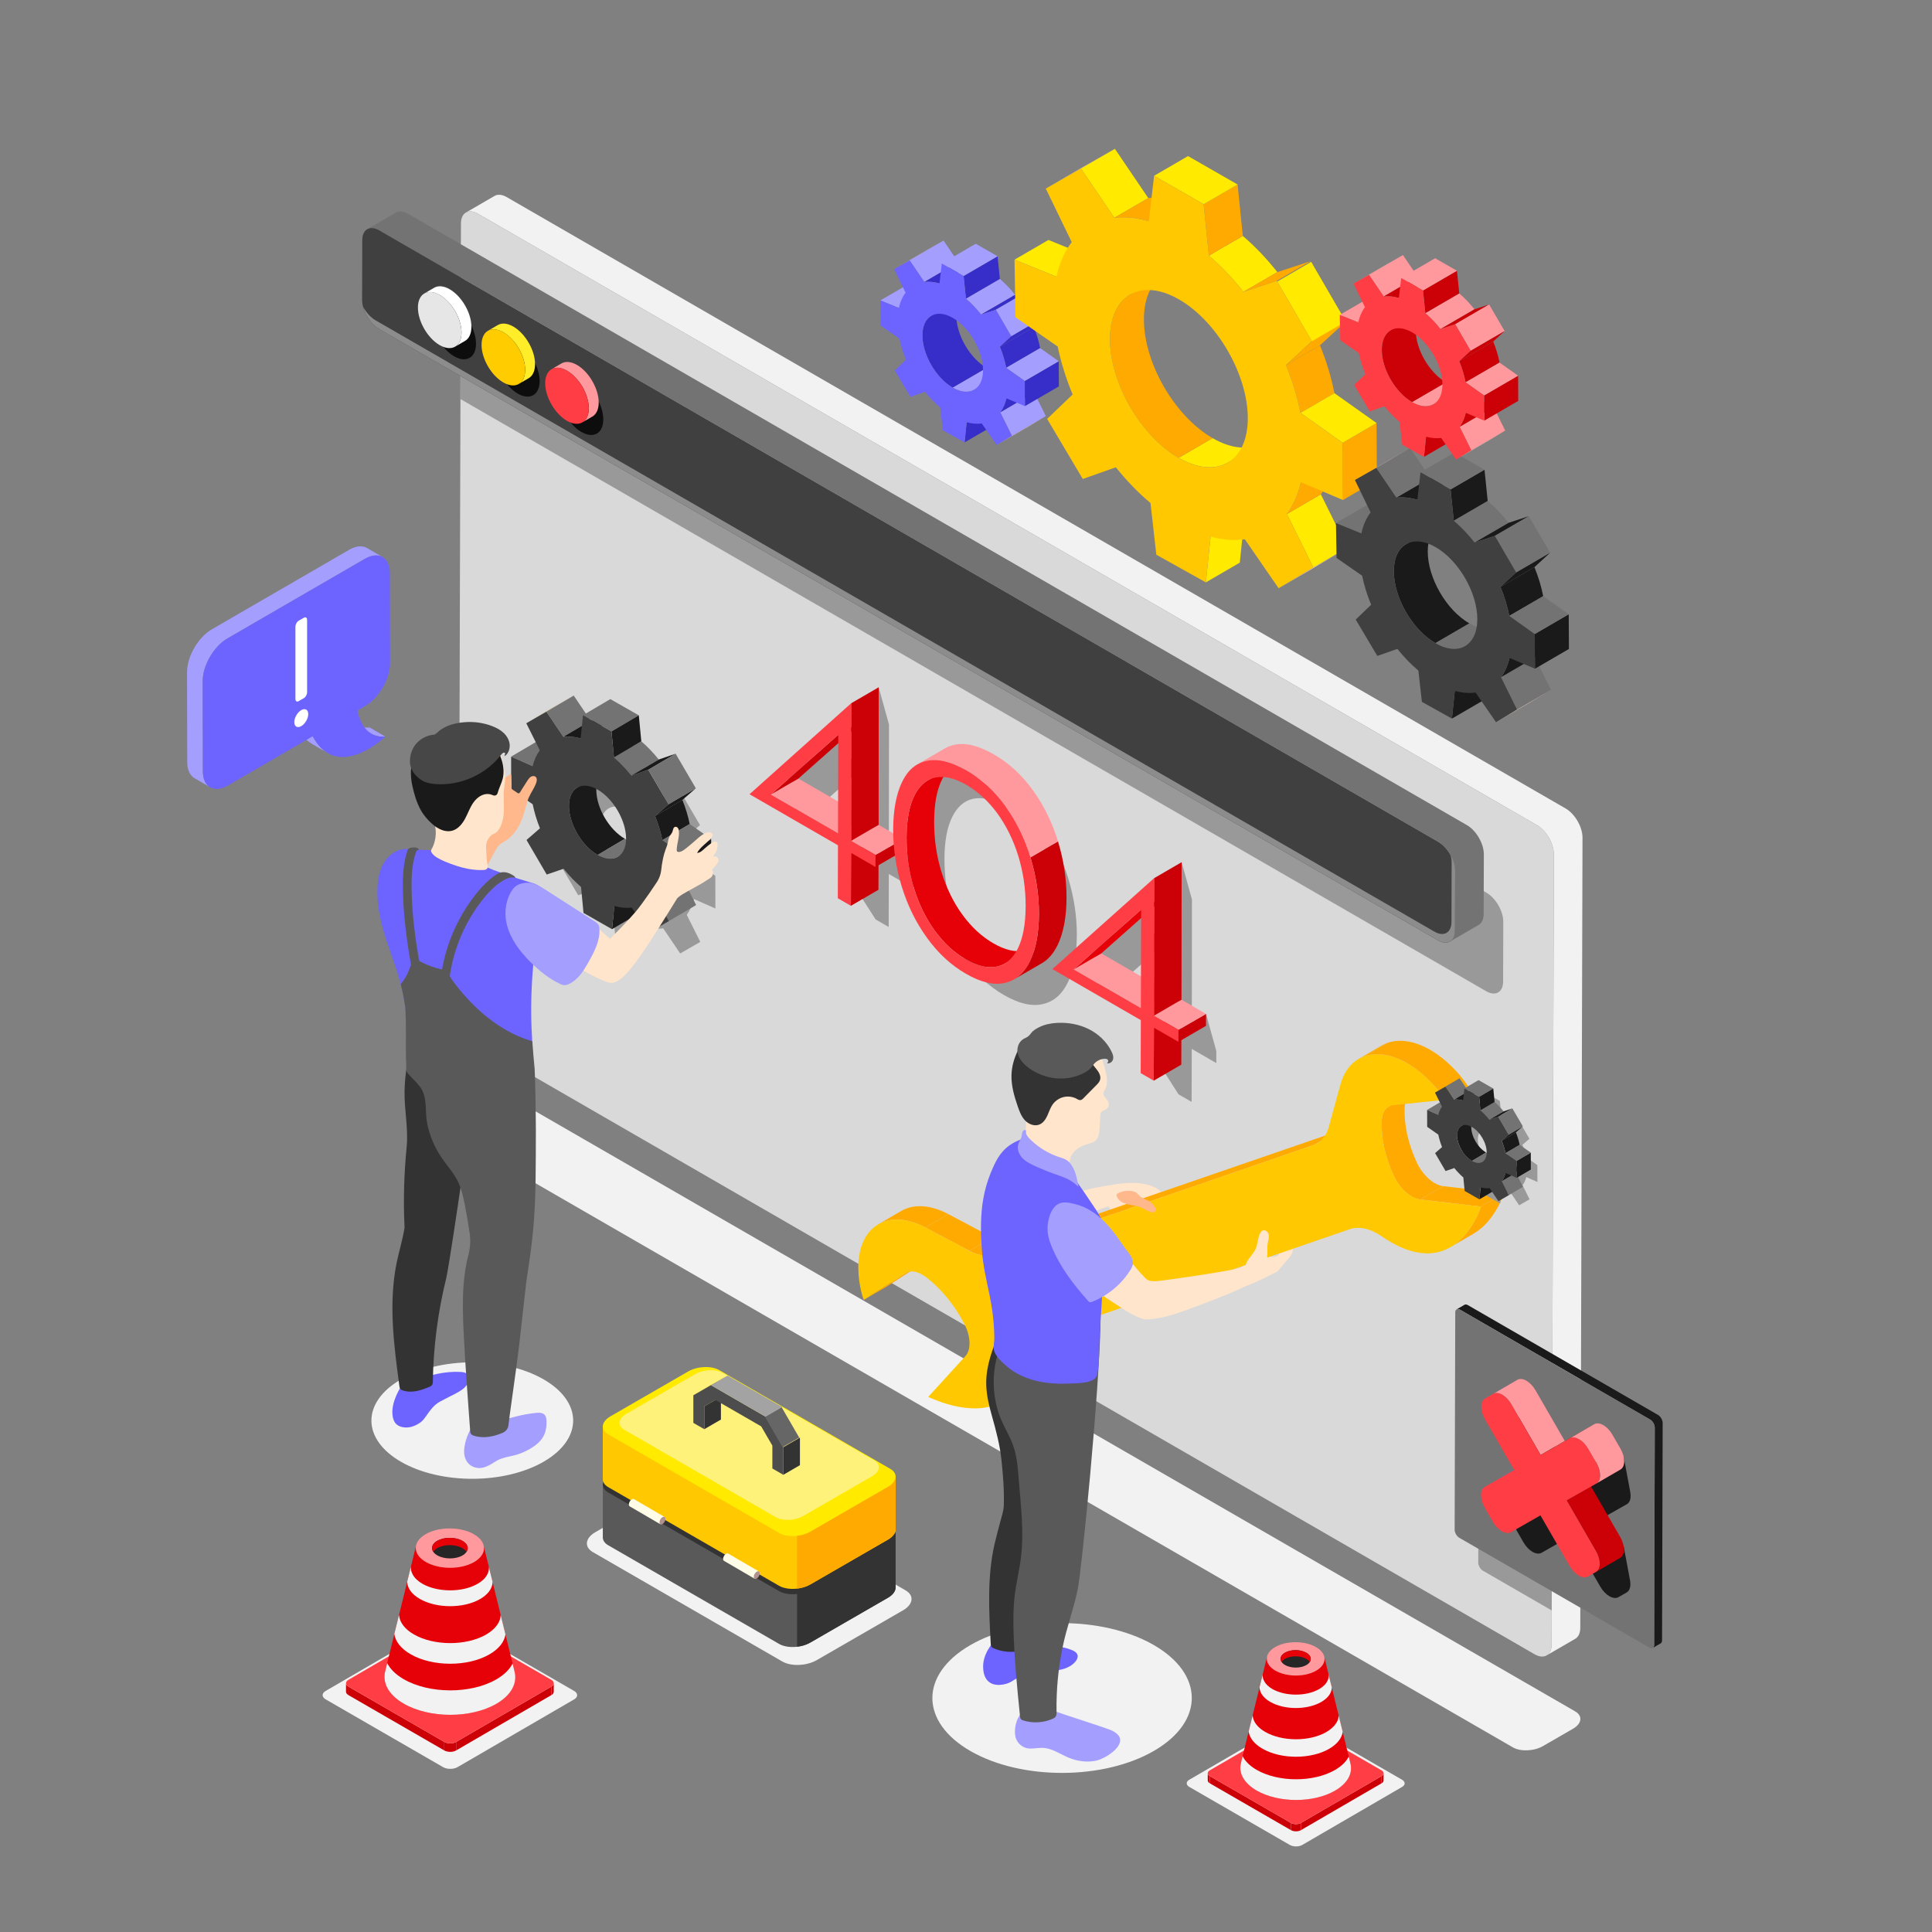 <?xml version="1.0" encoding="utf-8"?>
<!-- Generator: Adobe Illustrator 27.5.0, SVG Export Plug-In . SVG Version: 6.00 Build 0)  -->
<svg version="1.1" id="Layer" xmlns="http://www.w3.org/2000/svg" xmlns:xlink="http://www.w3.org/1999/xlink" x="0px" y="0px"
	 viewBox="0 0 450 450" style="enable-background:new 0 0 450 450;" xml:space="preserve">
<rect x="0" y="0" width="450" height="450" fill="#808080" stroke="none"/>
<g>
	<path style="fill:#F2F2F2;" d="M352.376,406.991L108.047,265.97c-1.796-1.037-1.57-2.847,0.503-4.045l7.003-4.043
		c2.074-1.197,5.21-1.327,7.005-0.29l244.329,141.021c1.796,1.037,1.57,2.848-0.503,4.045l-7.003,4.043
		C357.308,407.898,354.172,408.028,352.376,406.991z"/>
	<g>
		<g>
			<g style="enable-background:new    ;">
				<path style="fill:#F2F2F2;" d="M364.654,188.304L118.011,45.904c-1.098-0.633-2.095-0.693-2.816-0.274l-6.679,3.881
					c0.721-0.419,1.718-0.359,2.816,0.275l246.643,142.399c2.19,1.265,3.951,4.315,3.944,6.831l-0.521,184.024
					c-0.004,1.245-0.444,2.124-1.156,2.538l6.679-3.881c0.711-0.413,1.152-1.293,1.155-2.538l0.522-184.024
					C368.605,192.619,366.844,189.569,364.654,188.304z"/>
				<g>
					<path style="fill:#D9D9D9;" d="M357.975,192.186c2.19,1.264,3.951,4.314,3.944,6.831l-0.521,184.024
						c-0.007,2.503-1.78,3.527-3.97,2.262l-246.643-142.4c-2.178-1.257-3.951-4.329-3.944-6.831l0.522-184.024
						c0.007-2.517,1.792-3.52,3.97-2.262L357.975,192.186z"/>
				</g>
				<g>
					<path style="fill:#999999;" d="M361.572,321.97l-0.15,53.13l-16.02-9.25c-0.6-0.35-1.09-1.19-1.09-1.88l0.15-50.63
						c0-0.69,0.49-0.97,1.09-0.62L361.572,321.97z"/>
				</g>
				<g>
					<path style="fill:#999999;" d="M166.629,211.603l-4.998-2.203c-0.366,1.442-0.932,2.678-1.672,3.685l3.15,6.299l-4.678,2.696
						l-3.945-5.837c-1.249,0.134-2.61,0.014-4.053-0.39l-0.551,5.405l-6.638-3.787l-0.577-6.045c-1.445-1.25-2.81-2.68-4.062-4.244
						l-3.929,1.349l-4.705-8.051l3.129-2.716c-0.744-1.855-1.319-3.741-1.692-5.604l-5.002-3.501l-0.018-7.599l5.001,2.211
						c0.368-1.441,0.934-2.676,1.675-3.683l-3.148-6.298l4.684-2.693l3.943,5.841c1.242-0.132,2.598-0.012,4.033,0.387l0.548-5.407
						l6.635,3.78l0.582,6.051c1.445,1.247,2.81,2.674,4.062,4.238l3.929-1.352l4.708,8.049l-3.126,2.718
						c0.744,1.855,1.319,3.738,1.695,5.608l5.002,3.495L166.629,211.603z M146.53,203.958c3.675,2.093,6.643,0.379,6.631-3.827
						c-0.013-4.209-3.001-9.316-6.676-11.409c-3.672-2.092-6.64-0.378-6.628,3.831C139.869,196.758,142.858,201.865,146.53,203.958
						L146.53,203.958z"/>
				</g>
				<g>
					<path style="fill:#999999;" d="M350.143,214.736l-0.038,13.873c0,2.521-1.781,3.525-3.961,2.255L107.25,92.949l0.057-22.97
						l238.895,137.935C348.4,209.183,350.162,212.235,350.143,214.736z"/>
				</g>
			</g>
		</g>
		<g>
			<g style="enable-background:new    ;">
				<path style="fill:#737373;" d="M341.669,192.185L95.026,49.786c-1.097-0.634-2.095-0.694-2.816-0.275l-6.679,3.881
					c0.721-0.419,1.718-0.359,2.816,0.275l246.643,142.399c2.19,1.265,3.951,4.315,3.944,6.831l-0.039,13.863
					c-0.003,1.25-0.443,2.129-1.152,2.541l6.679-3.881c0.71-0.412,1.149-1.291,1.153-2.541l0.039-13.863
					C345.621,196.5,343.86,193.45,341.669,192.185z"/>
				<g>
					<path style="fill:#404040;" d="M334.991,196.067c2.19,1.264,3.951,4.314,3.944,6.831l-0.039,13.863
						c-0.007,2.517-1.78,3.527-3.97,2.262L88.283,76.623c-2.178-1.257-3.951-4.314-3.944-6.831l0.039-13.862
						c0.007-2.517,1.792-3.52,3.97-2.262L334.991,196.067z"/>
				</g>
				<path style="fill:#8C8C8C;" d="M337.869,199.174c0.153,0.576,0.249,1.151,0.247,1.7l-0.039,13.863
					c-0.007,2.517-1.78,3.527-3.97,2.262L87.464,74.6c-1.138-0.657-2.158-1.809-2.878-3.115c0.549,2.067,1.992,4.154,3.697,5.138
					l246.643,142.4c2.19,1.264,3.963,0.255,3.97-2.262l0.039-13.863C338.938,201.693,338.529,200.37,337.869,199.174z"/>
				<g>
					<path style="fill:#0D0D0D;" d="M105.811,71.319c2.81,1.623,5.07,5.549,5.061,8.766c-0.009,3.229-2.284,4.526-5.094,2.903
						c-2.8-1.616-5.07-5.537-5.061-8.766C100.726,71.005,103.011,69.702,105.811,71.319z"/>
				</g>
				<g>
					<path style="fill:#0D0D0D;" d="M120.634,80.013c2.8,1.617,5.07,5.549,5.061,8.766c-0.009,3.229-2.294,4.52-5.094,2.903
						c-2.81-1.623-5.07-5.537-5.061-8.766C115.549,79.698,117.823,78.39,120.634,80.013z"/>
				</g>
				<g>
					<path style="fill:#0D0D0D;" d="M135.457,88.949c2.81,1.623,5.07,5.549,5.061,8.766c-0.009,3.23-2.284,4.526-5.094,2.903
						c-2.8-1.617-5.07-5.536-5.061-8.766C130.372,88.634,132.657,87.332,135.457,88.949z"/>
				</g>
			</g>
		</g>
		<g>
			<g style="enable-background:new    ;">
				<path style="fill:#FFFFFF;" d="M104.742,67.373c-1.409-0.814-2.688-0.888-3.612-0.351l-2.307,1.34
					c0.924-0.537,2.202-0.462,3.612,0.351c2.811,1.623,5.07,5.549,5.061,8.766c-0.005,1.604-0.568,2.732-1.479,3.261l2.307-1.341
					c0.911-0.529,1.475-1.656,1.479-3.261C109.812,72.921,107.552,68.995,104.742,67.373z"/>
				<g>
					<path style="fill:#E6E6E6;" d="M102.435,68.713c2.811,1.623,5.07,5.549,5.061,8.766c-0.009,3.23-2.284,4.526-5.094,2.903
						c-2.8-1.617-5.07-5.537-5.061-8.766C97.35,68.399,99.635,67.096,102.435,68.713z"/>
				</g>
			</g>
		</g>
		<g>
			<g style="enable-background:new    ;">
				<path style="fill:#FFED29;" d="M119.565,76.066c-1.413-0.816-2.69-0.891-3.613-0.355l-2.307,1.34
					c0.922-0.536,2.2-0.461,3.613,0.355c2.8,1.617,5.07,5.549,5.061,8.766c-0.004,1.603-0.57,2.728-1.48,3.257l2.307-1.34
					c0.91-0.529,1.476-1.654,1.48-3.257C124.635,81.615,122.365,77.683,119.565,76.066z"/>
				<g>
					<path style="fill:#FFCC00;" d="M117.258,77.407c2.8,1.617,5.07,5.549,5.061,8.766c-0.009,3.229-2.294,4.52-5.094,2.903
						c-2.81-1.623-5.07-5.537-5.061-8.766C112.173,77.092,114.448,75.784,117.258,77.407z"/>
				</g>
			</g>
		</g>
		<g>
			<g style="enable-background:new    ;">
				<path style="fill:#FF999D;" d="M134.388,85.002c-1.409-0.813-2.688-0.888-3.611-0.351l-2.307,1.34
					c0.924-0.537,2.202-0.463,3.612,0.351c2.81,1.623,5.07,5.549,5.061,8.766c-0.005,1.604-0.568,2.732-1.479,3.261l2.307-1.341
					c0.911-0.529,1.475-1.657,1.479-3.261C139.458,90.551,137.198,86.625,134.388,85.002z"/>
				<g>
					<path style="fill:#FF3D44;" d="M132.081,86.343c2.81,1.623,5.07,5.549,5.061,8.766c-0.009,3.229-2.284,4.526-5.094,2.903
						c-2.8-1.617-5.07-5.537-5.061-8.766C126.996,86.028,129.281,84.726,132.081,86.343z"/>
				</g>
			</g>
		</g>
	</g>
	<g>
		<path style="fill:#999999;" d="M210.344,195.418l-3.312,3.571l0.031-30.238l-2.403-8.668l-5.333,8.668
			c0,0,1.736,2.264,3.157,4.092l-4.478,4.002l-1.9-6.047l-12.727,10.533l5.617,3.567l-5.617,5.02l20.6,11.894l-0.01,3.377h-5.761
			l5.736,8.96l3.043,1.757l0.035-12.337l5.717,3.301l0.008-2.784L210.344,195.418z M188.348,189.999l15.704-13.93l-0.065,22.959
			L188.348,189.999z"/>
		<path style="fill:#999999;" d="M248.833,204.643c-1.346-4.391-3.276-8.36-5.848-11.919c-2.552-3.526-5.573-6.318-9.042-8.32
			c-2.492-1.439-4.733-2.22-6.736-2.39l0.727-2.864h-10.032l-3.902,9.199l2.877,9.109c-0.005,0.243-0.015,0.478-0.016,0.726
			c-0.013,4.431,0.655,8.832,1.982,13.211c1.346,4.391,3.295,8.393,5.887,11.964c2.572,3.582,5.592,6.373,9.08,8.387
			c3.469,2.003,6.495,2.724,9.059,2.13c2.583-0.583,4.529-2.292,5.896-5.139c1.348-2.836,2.037-6.475,2.05-10.951
			C250.827,213.423,250.16,209.023,248.833,204.643z M226.598,221.762c-2.089-2.834-3.71-6.157-4.883-9.912
			c-1.173-3.778-1.744-7.699-1.733-11.796c0.011-4.076,0.603-7.325,1.794-9.738c1.191-2.413,2.826-3.833,4.923-4.273
			c2.098-0.417,4.484,0.135,7.177,1.691c2.733,1.578,5.133,3.789,7.222,6.623c2.069,2.845,3.71,6.134,4.883,9.89
			c1.007,3.268,1.557,6.671,1.68,10.206l-1.919,2.518l-8.984,8.83l-4.475,1.603C230.191,225.943,228.292,224.08,226.598,221.762z"/>
		<path style="fill:#999999;" d="M280.908,236.157l-3.312,3.571l0.031-30.238l-2.403-8.668l-5.333,8.668
			c0,0,1.736,2.264,3.157,4.092l-4.478,4.002l-1.901-6.047l-12.727,10.533l5.617,3.567l-5.617,5.02l20.6,11.894l-0.01,3.377h-5.761
			l5.735,8.96l3.043,1.757l0.035-12.337l5.717,3.301l0.008-2.784L280.908,236.157z M258.912,230.737l15.704-13.93l-0.065,22.959
			L258.912,230.737z"/>
		<g>
			<g style="enable-background:new    ;">
				<g>
					<polygon style="fill:#FF999D;" points="179.548,185.072 185.966,181.342 201.605,190.372 195.187,194.101 					"/>
				</g>
				<g>
					<polygon style="fill:#CC0007;" points="198.222,198.642 204.64,194.912 204.605,207.249 198.188,210.979 					"/>
				</g>
				<g>
					<polygon style="fill:#CC0007;" points="203.928,199.148 210.346,195.418 210.338,198.202 203.92,201.931 					"/>
				</g>
				<g>
					<polygon style="fill:#FF999D;" points="198.23,195.858 204.648,192.128 210.346,195.418 203.928,199.148 					"/>
				</g>
				<g>
					<polygon style="fill:#CC0007;" points="195.253,171.142 201.671,167.413 185.966,181.342 179.548,185.072 					"/>
				</g>
				<g>
					<polygon style="fill:#CC0007;" points="198.243,163.813 204.661,160.083 204.648,192.128 198.23,195.858 					"/>
				</g>
				<g>
					<path style="fill:#FF3D44;" d="M198.23,195.858l5.698,3.29l-0.008,2.784l-5.698-3.289l-0.035,12.337l-3.043-1.757l0.035-12.337
						l-20.601-11.894l23.665-21.178L198.23,195.858z M195.187,194.101l0.065-22.959l-15.704,13.93L195.187,194.101L195.187,194.101z
						"/>
				</g>
			</g>
			<g style="enable-background:new    ;">
				<g>
					<path style="fill:#E60008;" d="M216.05,181.802l6.418-3.73c-1.246,0.724-2.276,1.915-3.096,3.575
						c-1.191,2.413-1.782,5.663-1.794,9.738c-0.012,4.097,0.559,8.018,1.733,11.796c1.173,3.756,2.795,7.078,4.883,9.912
						c2.089,2.856,4.47,5.056,7.163,6.612c2.733,1.578,5.138,2.141,7.236,1.702c0.649-0.134,1.258-0.366,1.823-0.695l-6.418,3.73
						c-0.565,0.329-1.174,0.561-1.823,0.695c-2.098,0.439-4.503-0.124-7.236-1.702c-2.694-1.555-5.075-3.755-7.164-6.612
						c-2.088-2.834-3.71-6.157-4.883-9.912c-1.173-3.778-1.744-7.699-1.733-11.796c0.011-4.075,0.603-7.325,1.794-9.738
						C213.774,183.717,214.804,182.526,216.05,181.802z"/>
				</g>
				<g>
					<path style="fill:#CC0007;" d="M242.67,224.352l-6.418,3.73c1.521-0.884,2.745-2.31,3.692-4.281
						c1.348-2.835,2.037-6.475,2.05-10.951c0.012-4.365-0.654-8.765-1.982-13.144l6.418-3.73c1.327,4.38,1.994,8.779,1.982,13.144
						c-0.013,4.476-0.702,8.115-2.05,10.951C245.415,222.042,244.191,223.468,242.67,224.352z"/>
				</g>
				<g>
					<path style="fill:#FF999D;" d="M213.637,178.058l6.418-3.73c0.699-0.406,1.462-0.695,2.291-0.867
						c2.564-0.527,5.628,0.216,9.194,2.275c3.469,2.003,6.489,4.795,9.042,8.321c2.572,3.559,4.501,7.528,5.848,11.919l-6.418,3.73
						c-1.346-4.391-3.276-8.36-5.848-11.919c-2.552-3.526-5.573-6.318-9.042-8.32c-3.566-2.059-6.631-2.802-9.194-2.275
						C215.099,177.364,214.336,177.652,213.637,178.058z"/>
				</g>
				<g>
					<path style="fill:#FF3D44;" d="M240.012,199.705c1.327,4.38,1.994,8.779,1.982,13.144c-0.013,4.476-0.702,8.115-2.05,10.951
						c-1.367,2.847-3.313,4.556-5.896,5.139c-2.564,0.594-5.59-0.127-9.059-2.13c-3.488-2.014-6.508-4.806-9.08-8.387
						c-2.591-3.57-4.54-7.573-5.887-11.964c-1.327-4.38-1.994-8.78-1.982-13.211c0.013-4.565,0.703-8.226,2.031-11.028
						c1.328-2.825,3.274-4.489,5.857-5.027c2.564-0.527,5.628,0.216,9.194,2.275c3.469,2.003,6.49,4.795,9.042,8.32
						C236.736,191.346,238.666,195.314,240.012,199.705z M237.099,220.886c1.172-2.424,1.783-5.685,1.794-9.827
						c0.012-4.097-0.579-8.007-1.733-11.752c-1.173-3.755-2.814-7.045-4.883-9.89c-2.089-2.834-4.489-5.045-7.222-6.623
						c-2.694-1.555-5.08-2.108-7.178-1.691c-2.098,0.44-3.732,1.86-4.923,4.273c-1.191,2.413-1.782,5.663-1.794,9.738
						c-0.012,4.097,0.559,8.018,1.733,11.796c1.173,3.755,2.795,7.078,4.883,9.912c2.089,2.856,4.47,5.056,7.164,6.612
						c2.733,1.578,5.138,2.141,7.236,1.702C234.253,224.708,235.908,223.277,237.099,220.886L237.099,220.886z"/>
				</g>
			</g>
			<g style="enable-background:new    ;">
				<g>
					<polygon style="fill:#FF999D;" points="250.09,225.799 256.508,222.07 272.148,231.099 265.73,234.829 					"/>
				</g>
				<g>
					<polygon style="fill:#CC0007;" points="268.765,239.369 275.183,235.64 275.147,247.977 268.73,251.706 					"/>
				</g>
				<g>
					<polygon style="fill:#CC0007;" points="274.49,239.886 280.908,236.157 280.9,238.941 274.482,242.67 					"/>
				</g>
				<g>
					<polygon style="fill:#FF999D;" points="268.773,236.585 275.19,232.856 280.908,236.157 274.49,239.886 					"/>
				</g>
				<g>
					<polygon style="fill:#E60008;" points="265.795,211.87 272.213,208.14 256.508,222.07 250.09,225.799 					"/>
				</g>
				<g>
					<polygon style="fill:#CC0007;" points="268.805,204.552 275.223,200.822 275.19,232.856 268.773,236.585 					"/>
				</g>
				<g>
					<path style="fill:#FF3D44;" d="M268.773,236.585l5.717,3.301l-0.008,2.784l-5.717-3.301l-0.035,12.337l-3.043-1.757
						l0.035-12.337l-20.6-11.894l23.684-21.167L268.773,236.585z M265.73,234.829l0.065-22.959l-15.704,13.93L265.73,234.829
						L265.73,234.829z"/>
				</g>
			</g>
		</g>
	</g>
	<g>
		<path style="fill:#F2F2F2;" d="M126.727,340.402c-9.117,5.334-23.994,5.393-33.229,0.133c-9.235-5.261-9.332-13.85-0.215-19.184
			c9.117-5.334,23.994-5.394,33.229-0.133C135.747,326.478,135.844,335.067,126.727,340.402z"/>
		<g>
			<g>
				<g>
					<g style="enable-background:new    ;">
						<g>
							<polygon style="fill:#1A1A1A;" points="143.099,211.02 149.465,207.271 148.914,212.677 142.549,216.426 							"/>
						</g>
						<g>
							<polygon style="fill:#737373;" points="119.055,176.227 125.42,172.478 130.42,174.689 124.055,178.437 							"/>
						</g>
						<g>
							<path style="fill:#1A1A1A;" d="M134.433,183.454l6.365-3.748c-1.186,0.699-1.916,2.174-1.91,4.265
								c0.012,4.206,3.001,9.313,6.673,11.405l-6.365,3.749c-3.672-2.092-6.661-7.199-6.673-11.405
								C132.517,185.628,133.247,184.153,134.433,183.454z"/>
						</g>
						<g>
							<path style="fill:#737373;" d="M150.283,195.811l-6.365,3.748c-1.202,0.708-2.872,0.619-4.722-0.435l6.365-3.749
								C147.411,196.429,149.082,196.518,150.283,195.811z"/>
						</g>
						<g>
							<polygon style="fill:#CB9339;" points="122.582,168.456 128.947,164.708 133.631,162.014 127.266,165.763 							"/>
						</g>
						<g>
							<polygon style="fill:#737373;" points="152.626,208.251 158.991,204.503 162.141,210.802 155.776,214.55 							"/>
						</g>
						<g>
							<polygon style="fill:#737373;" points="127.266,165.763 133.631,162.014 137.573,167.856 131.208,171.604 							"/>
						</g>
						<g>
							<path style="fill:#1A1A1A;" d="M154.298,204.566l6.365-3.748c-0.366,1.442-0.932,2.678-1.672,3.684l-6.365,3.749
								C153.366,207.244,153.932,206.009,154.298,204.566z"/>
						</g>
						<g>
							<path style="fill:#1A1A1A;" d="M131.208,171.604l6.365-3.748c1.242-0.132,2.598-0.012,4.033,0.387l-6.365,3.749
								C133.806,171.592,132.45,171.472,131.208,171.604z"/>
						</g>
						<g>
							<path style="fill:#1A1A1A;" d="M152.579,190.068l6.365-3.749c0.744,1.855,1.319,3.738,1.695,5.608l-6.365,3.749
								C153.898,193.806,153.323,191.923,152.579,190.068z"/>
						</g>
						<g>
							<path style="fill:#737373;" d="M143.007,176.415l6.365-3.748c1.445,1.247,2.81,2.674,4.062,4.238l-6.365,3.749
								C145.817,179.089,144.452,177.662,143.007,176.415z"/>
						</g>
						<g>
							<polygon style="fill:#1A1A1A;" points="159.275,199.172 165.641,195.424 165.661,203.021 159.296,206.77 							"/>
						</g>
						<g>
							<polygon style="fill:#737373;" points="154.274,195.677 160.639,191.928 165.641,195.424 159.275,199.172 							"/>
						</g>
						<g>
							<polygon style="fill:#737373;" points="135.789,166.584 142.154,162.836 148.79,166.615 142.424,170.364 							"/>
						</g>
						<g>
							<polygon style="fill:#1A1A1A;" points="142.424,170.364 148.79,166.615 149.372,172.666 143.007,176.415 							"/>
						</g>
						<g>
							<polygon style="fill:#1A1A1A;" points="155.705,187.351 162.07,183.602 158.944,186.32 152.579,190.068 							"/>
						</g>
						<g>
							<polygon style="fill:#1A1A1A;" points="147.069,180.653 153.434,176.904 157.363,175.553 150.997,179.301 							"/>
						</g>
						<g>
							<path style="fill:#404040;" d="M159.296,206.77l-4.998-2.204c-0.366,1.442-0.932,2.678-1.672,3.685l3.15,6.299l-4.678,2.697
								l-3.945-5.837c-1.249,0.134-2.61,0.014-4.053-0.39l-0.551,5.405l-6.638-3.787l-0.577-6.045
								c-1.445-1.25-2.81-2.68-4.062-4.244l-3.929,1.349l-4.705-8.051l3.129-2.716c-0.744-1.855-1.319-3.741-1.692-5.604
								l-5.002-3.501l-0.018-7.599l5.001,2.211c0.368-1.441,0.934-2.676,1.675-3.683l-3.148-6.298l4.684-2.693l3.943,5.841
								c1.242-0.132,2.598-0.012,4.033,0.387l0.548-5.407l6.635,3.78l0.582,6.051c1.445,1.247,2.81,2.674,4.062,4.238l3.929-1.352
								l4.708,8.049l-3.126,2.718c0.744,1.855,1.319,3.738,1.695,5.608l5.002,3.495L159.296,206.77z M139.197,199.124
								c3.675,2.093,6.643,0.379,6.63-3.827c-0.012-4.208-3.001-9.316-6.676-11.409c-3.672-2.092-6.64-0.378-6.628,3.831
								C132.536,191.925,135.524,197.032,139.197,199.124L139.197,199.124z"/>
						</g>
						<g>
							<polygon style="fill:#737373;" points="150.997,179.301 157.363,175.553 162.07,183.602 155.705,187.351 							"/>
						</g>
					</g>
				</g>
				<path style="fill:#FFB78C;" d="M115.84,184.574c0.085-0.225,0.145-0.517,0.286-0.713c0.132-0.184,0.22-0.244,0.256-0.494
					c0.105-0.735,0.458-1.432,0.988-1.952c0.278-0.273,0.6-0.494,0.936-0.691c0.167-0.098,0.743-0.56,0.768-0.218
					c0.041,0.576,0.067,1.154,0.078,1.731c0.006,0.306,0.007,0.612,0.004,0.918c-0.002,0.213-0.082,0.441,0.065,0.619
					c0.065,0.079,0.151,0.139,0.236,0.197c0.233,0.16,0.47,0.315,0.71,0.465c0.143,0.089,0.449,0.364,0.621,0.36
					c0.3-0.007,0.599-0.71,0.749-0.927c0.483-0.699,0.898-1.442,1.373-2.146c0.214-0.318,0.451-0.637,0.785-0.824
					c0.334-0.187,0.79-0.207,1.074,0.05c0.363,0.328,0.289,0.914,0.129,1.376c-0.428,1.237-1.247,2.301-1.766,3.503
					c-0.421,0.976-0.637,2.025-0.919,3.051c-0.671,2.441-1.794,4.862-3.759,6.458c-0.636,0.517-1.43,0.861-2.051,1.372
					c-0.638,0.525-1.109,1.609-1.52,2.317c-0.946,1.632-1.735,3.355-2.349,5.139c-1.465,0.049-2.942-0.316-4.215-1.042
					c-0.486-0.276-0.95-0.613-1.274-1.068c-0.422-0.593-0.57-1.333-0.708-2.048c-0.095-0.493-0.189-1.009-0.043-1.489
					c0.141-0.465,0.488-0.836,0.831-1.181c1.399-1.408,2.929-2.723,4.049-4.378c0.519-0.766,1.138-1.395,1.627-2.195
					c0.582-0.952,1.122-1.929,1.617-2.929C114.942,186.773,115.418,185.684,115.84,184.574z"/>
				<g>
					<path style="fill:#6D64FF;" d="M91.415,328.29c-0.012,0.13-0.02,0.26-0.025,0.39c-0.036,0.925,0.109,1.987,0.674,2.75
						c0.797,1.074,2.478,1.227,3.68,0.927c0.781-0.195,1.503-0.572,2.16-1.032c0.766-0.536,1.3-1.443,1.839-2.19
						c0.502-0.696,1.037-1.378,1.685-1.946c0.669-0.586,1.476-0.94,2.251-1.358c1.448-0.78,3.008-1.39,4.29-2.421
						c0.972-0.783,2.042-2.708,0.547-3.586c-0.351-0.206-0.772-0.247-1.179-0.27c-3.629-0.205-7.249,0.68-10.621,2.035
						c-0.561,0.225-1.338,0.763-1.862,0.166c-0.058-0.066-0.121-0.149-0.208-0.142c-0.048,0.004-0.089,0.036-0.126,0.067
						c-0.784,0.658-1.328,1.555-1.791,2.468C92.074,325.439,91.545,326.839,91.415,328.29z"/>
				</g>
				<path style="fill:#333333;" d="M109.539,259.47c-0.06-0.251-0.175-0.485-0.288-0.716c-1.773-3.626-3.421-7.314-4.938-11.054
					c-0.466-1.148-1.311-4.03-2.733-4.346c-0.467-0.104-0.952,0.01-1.425,0.085c-0.65,0.102-1.327,0.128-1.957-0.063
					c-0.63-0.191-1.21-0.624-1.457-1.234c-1.799,3.794-2.422,7.794-2.511,11.952c-0.094,4.369,0.916,8.689,0.487,13.067
					c-0.603,6.144-0.79,12.332-0.5,18.499c0.005,0.09,0.012,0.18,0.017,0.27c-0.445,2.835-1.326,5.59-1.886,8.403
					c-1.866,9.353-0.6,19.014,0.672,28.466c0.034,0.255,0.075,0.525,0.239,0.723c0.14,0.169,0.351,0.26,0.558,0.332
					c2.085,0.724,4.334-0.027,6.393-0.909c0.366-0.157,0.599-0.516,0.604-0.914c0.108-8.179,1.155-16.345,3.113-24.286
					c0.51-2.066,2.747-17.067,3.512-22.42c0.693-4.85,1.386-9.7,2.079-14.549C109.579,260.343,109.641,259.896,109.539,259.47z"/>
				<path style="fill:#A49EFF;" d="M127.01,333.494c0.189-0.638,0.284-1.303,0.283-1.968c-0.001-0.525,0.014-1.311-0.275-1.77
					c-0.544-0.864-1.634-0.726-2.483-0.632c-2.774,0.305-5.476,1.063-8.163,1.818c-0.925,0.26-1.852,0.521-2.745,0.875
					c-0.601,0.238-1.187,0.518-1.749,0.838c-0.409,0.233-0.898,0.396-1.376,0.203c-0.23-0.093-0.515-0.599-0.354-0.838
					c-0.9,1.34-1.538,2.856-1.866,4.437c-0.235,1.129-0.304,2.345,0.165,3.399c0.495,1.114,1.277,1.727,2.438,2.002
					c1.239,0.294,2.503-0.228,3.568-0.859c0.523-0.31,1.022-0.665,1.566-0.937c1.211-0.605,2.587-0.769,3.895-1.117
					c1.649-0.438,3.216-1.18,4.601-2.177C125.686,335.924,126.594,334.896,127.01,333.494z"/>
				<g>
					<path style="fill:#6D64FF;" d="M123.618,205.562c-3.791-1.12-7.525-2.43-11.185-3.925c-3.278-1.339-6.646-3.613-10.275-3.613
						c-1.948,0-3.848-0.034-5.768-0.206c-0.959-0.086-1.935-0.151-2.878,0.046c-1.839,0.384-3.37,1.757-4.27,3.406
						c-0.901,1.649-1.234,3.553-1.322,5.43c-0.009,0.186-0.015,0.371-0.019,0.556c-0.106,4.651,1.183,9.18,2.7,13.531
						c1.48,4.243,2.98,8.315,3.631,12.795c0.027,0.107,0.047,0.215,0.067,0.324c0.359,2.039,0.243,4.216,0.235,6.277
						c-0.004,1.146-0.019,2.293-0.036,3.439c-0.021,1.42,0.272,2.9,0.472,4.31c0.082,0.577,0.176,1.152,0.263,1.728
						c0.085,0.555,0.305,0.672,0.681,1.08c0.572,0.619,1.127,1.255,1.794,1.777c1.981,1.55,4.333,2.593,6.759,3.223
						c3.572,0.928,7.305,1.012,10.995,0.985c2.591-0.018,5.211-0.093,7.716-0.753c0.434-0.114,0.878-0.254,1.213-0.552
						c0.795-0.706-0.748-1.656-0.845-2.588c-0.13-1.247,0.542-2.492,0.421-3.74c-0.243-2.498,0.101-5.1-0.053-7.606
						c-0.309-5.02-0.223-10.059,0.148-15.074c0.187-2.533,0.446-5.06,0.762-7.58c0.146-1.166,0.179-2.47,0.535-3.591
						c0.299-0.943,0.73-1.852,0.858-2.855c0.02-0.161,0.036-0.322,0.035-0.485c0.455-1.863,0.84-4.157-0.606-5.416
						C125.082,205.993,124.337,205.774,123.618,205.562z"/>
				</g>
				<g>
					<path style="fill:#595959;" d="M104.692,227.885l-2.008-0.257c0.907-7.025,3.695-13.68,8.064-19.248
						c1.069-1.363,2.241-2.66,3.587-3.755c0.446-0.363,0.911-0.702,1.396-1.011c0.609-0.388,1.259-0.539,1.974-0.444
						c0.723,0.096,1.46,0.462,2.043,0.886c0.072,0.052,0.316,0.233,0.273,0.35c-0.036,0.099-0.342-0.019-0.413-0.028
						c-0.186-0.025-0.384-0.015-0.57,0.003c-0.379,0.037-0.753,0.143-1.095,0.309c-1.909,0.927-3.688,2.498-5.602,4.938
						C108.196,214.911,105.552,221.224,104.692,227.885z"/>
				</g>
				<g>
					<path style="fill:#595959;" d="M96.223,227.326c-0.318-1.636-0.613-3.276-0.885-4.92c-0.952-5.784-1.442-10.882-1.498-15.587
						c-0.022-1.729,0.025-3.464,0.255-5.18c0.111-0.827,0.264-1.65,0.478-2.456c0.105-0.398,0.258-0.784,0.362-1.182
						c0.099-0.376,0.534-0.494,0.87-0.566c0.417-0.089,0.857-0.076,1.268,0.042c0.154,0.044,0.299,0.139,0.409,0.254
						c0.031,0.033,0.129,0.123,0.116,0.176c-0.018,0.067-0.124,0.04-0.179,0.051c-0.115,0.022-0.227,0.069-0.318,0.143
						c-0.156,0.127-0.167,0.321-0.232,0.502c-0.142,0.395-0.264,0.797-0.368,1.203c-0.214,0.833-0.357,1.684-0.454,2.539
						c-0.168,1.477-0.2,2.965-0.182,4.451c0.055,4.6,0.535,9.599,1.47,15.28c0.269,1.626,0.561,3.247,0.877,4.863L96.223,227.326z"
						/>
				</g>
				<path style="fill:#595959;" d="M124.532,248.999c-0.202-2.165-0.405-4.31-0.546-6.475c-6.394-1.841-11.959-6.172-16.309-11.27
					c-1.234-1.457-2.752-3.258-3.581-5.2c-3.804-0.708-6.232-1.963-7.689-3.055c-0.202,0.607-0.425,1.214-0.688,1.801
					c-0.384,0.89-0.647,1.76-1.133,2.61c-0.364,0.648-0.789,1.255-1.254,1.821c0.364,1.417,0.668,2.873,0.89,4.35
					c0.17,0.662,0.192,1.372,0.228,2.051c0.223,4.217-0.021,8.447,0.169,12.653c0.033,0.718-0.097,1.195,0.415,1.783
					c0.906,1.039,1.962,1.947,2.787,3.052c1.82,2.437,1.111,5.614,1.657,8.455c0.56,2.914,1.739,5.688,3.417,8.132
					c1.243,1.809,2.752,3.451,3.727,5.417c0.818,1.648,1.23,3.463,1.596,5.265c0.465,2.297,0.858,4.608,1.188,6.928
					c0.256,1.801,0.081,3.623-0.398,5.378c-0.136,0.497-0.247,0.993-0.342,1.467c-0.708,3.526-0.889,7.134-0.855,10.723
					c0.02,2.075,0.112,4.149,0.218,6.221c0.381,7.394,0.929,14.779,1.477,22.162c0.018,0.24,0.039,0.491,0.171,0.691
					c0.161,0.247,0.455,0.37,0.736,0.459c2.192,0.697,4.553,0.197,6.621-0.667c0.763-0.319,1.333-0.995,1.393-1.823
					c0.086-1.18,1.923-13.621,2.508-18.696c0.509-4.413,1.566-14.185,1.655-14.755c0.618-3.994,1.217-7.993,1.59-12.018
					c0.71-7.667,0.592-15.389,0.632-23.082C124.826,260.918,124.645,250.199,124.532,248.999z"/>
				<path style="fill:#FFE5CC;" d="M117.319,178.624c0.162,0.682,0.324,1.369,0.358,2.069c0.051,1.059-0.193,2.108-0.296,3.164
					c-0.173,1.774,0.054,3.563-0.043,5.343c-0.061,1.116-0.264,2.249-0.743,3.266c-0.362,0.768-0.805,1.481-1.625,1.768
					c-0.778,0.272-1.458,1.363-1.656,2.14c-0.106,0.417-0.107,0.852-0.097,1.281c0.023,0.97,0.214,3.089,0.229,3.182
					c0.068,0.419,0.311,1.19-0.026,1.529c-0.298,0.3-0.788,0.269-1.177,0.283c-0.614,0.021-1.228-0.021-1.838-0.083
					c-1.864-0.188-3.677-0.719-5.428-1.367c-0.945-0.35-1.879-0.735-2.766-1.214c-0.679-0.366-1.356-0.814-1.725-1.491
					c-0.246-0.451,0.061-0.695,0.252-1.102c0.191-0.409,0.348-0.833,0.469-1.268c0.326-1.175,0.389-2.425,0.152-3.623
					c-0.426-2.156-1.721-4.018-2.721-5.974c-0.944-1.846-1.639-3.82-2.061-5.85c-0.296-1.427-0.453-2.94,0.018-4.319
					c0.313-0.917,0.888-1.724,1.536-2.444c1.946-2.161,4.637-3.638,7.504-4.12c1.746-0.294,3.552-0.216,5.271,0.206
					c1.775,0.436,3.097,1.111,4.174,2.629c0.753,1.061,1.346,2.219,1.645,3.481C116.922,176.947,117.121,177.785,117.319,178.624z"
					/>
				<path style="fill:#1A1A1A;" d="M98.639,189.676c0.727,1.024,1.619,1.93,2.601,2.711c0.532,0.423,1.501,0.932,2.163,1.088
					c0.667,0.157,1.339,0.198,2.021-0.013c1.334-0.413,2.281-1.603,2.936-2.837c0.655-1.234,1.112-2.579,1.92-3.719
					c0.808-1.14,2.098-2.079,3.49-1.959c0.386,0.033,0.757,0.145,1.112,0.301c0.431,0.189,0.905-0.078,1.023-0.534
					c0.297-1.145,0.913-2.225,1.195-3.386c0.333-1.375,0.186-2.833-0.217-4.189c-0.404-1.356-1.053-2.624-1.734-3.864
					c-0.728,0.875-1.792,1.404-2.872,1.763c-2.523,0.839-5.219,0.857-7.844,0.657c-1.319-0.1-2.633-0.256-3.948-0.396
					c-0.505,0.003-1.146,0.077-1.624-0.113c-0.22-0.088-0.368-0.26-0.581-0.355c-0.3-0.135-0.672-0.188-0.989-0.277
					c-0.046-0.013-0.096-0.025-0.139-0.006c-0.045,0.021-0.068,0.07-0.088,0.115c-0.424,0.984-0.85,1.973-1.097,3.015
					c-0.406,1.72-0.308,3.529,0.058,5.258c0.401,1.896,1.014,4.006,1.959,5.704C98.184,188.997,98.403,189.343,98.639,189.676z"/>
				<path style="fill:#474747;" d="M118.714,173.426c-0.088-1.042-0.652-2.007-1.414-2.725c-0.762-0.717-1.711-1.208-2.687-1.584
					c-2.017-0.776-4.209-1.076-6.361-0.905c-1.957,0.155-3.932,0.599-5.568,1.733c-0.464,0.322-0.841,0.735-1.3,1.062
					c-0.208,0.148-0.383,0.113-0.622,0.146c-0.319,0.043-0.635,0.114-0.944,0.208c-1.233,0.376-2.35,1.142-3.124,2.175
					c-0.64,0.854-1.038,1.881-1.166,2.939c-0.065,0.538-0.06,1.085,0.019,1.622c0.225,1.531,1.465,2.903,2.746,3.688
					c0.903,0.553,1.98,0.745,3.036,0.831c5.789,0.473,11.741-2.14,15.311-6.722c0.16-0.205,0.451-0.605,0.765-0.593
					c0.509,0.02,0.098,0.558,0.087,0.835C118.398,175.656,118.796,174.385,118.714,173.426z"/>
				<path style="fill:#FFE5CC;" d="M143.881,220.017c0.26,0.186,0.524,0.37,0.734,0.61c0.307,0.353,0.476,0.806,0.578,1.262
					c0.363,1.623-0.059,3.323-0.687,4.863c-0.198,0.485-0.421,0.97-0.759,1.371c-0.338,0.401-0.807,0.715-1.329,0.766
					c-0.463,0.046-0.919-0.113-1.353-0.279c-3.687-1.413-7.105-3.523-10.019-6.186c2.692-1.137,4.954-3.262,6.258-5.877
					c0.165-0.332,0.325-0.684,0.61-0.921c0.193-0.161,0.539-0.299,0.791-0.197c0.211,0.085,0.263,0.28,0.399,0.451
					c0.434,0.547,1.019,1.029,1.532,1.501C141.662,218.325,142.747,219.206,143.881,220.017z"/>
				<path style="fill:#FFE5CC;" d="M166.973,199.613c-0.307-0.214-0.751-0.207-1.051,0.018c0.706-0.726,1.148-1.703,1.227-2.712
					c0.02-0.263,0.006-0.558-0.181-0.745c-0.171-0.171-0.447-0.2-0.68-0.133c-0.233,0.067-0.434,0.213-0.629,0.357
					c-0.522,0.384-1.01,0.767-1.488,1.2c-0.53,0.48-1.091,1.044-1.806,1.065c0.745-1.399,2.22-2.236,3.246-3.444
					c0.223-0.264,0.437-0.607,0.326-0.934c-0.153-0.451-0.777-0.504-1.235-0.373c-1.004,0.288-1.805,1.025-2.586,1.72
					c-0.718,0.639-1.452,1.261-2.201,1.865c-0.398,0.321-0.806,0.64-1.278,0.836c-0.336,0.139-0.817,0.16-0.971-0.17
					c-0.053-0.113-0.051-0.244-0.044-0.368c0.076-1.414,0.637-2.795,0.505-4.204c-0.024-0.256-0.075-0.521-0.226-0.73
					c-0.151-0.209-0.425-0.347-0.672-0.271c-0.434,0.133-0.46,0.719-0.614,1.145c-0.152,0.419-0.49,0.743-0.696,1.139
					c-0.274,0.526-0.299,1.141-0.446,1.715c-0.102,0.401-0.265,0.784-0.41,1.172c-0.26,0.698-0.463,1.416-0.623,2.143
					c-0.207,0.942-0.343,1.899-0.445,2.858c-0.089,0.838-0.411,1.689-0.826,2.425c-0.08,0.142-3.338,5.098-5.158,7.225
					c-2.061,2.41-4.335,4.627-6.535,6.911c-0.525,0.545-1.059,1.115-1.317,1.825c-0.179,0.491-0.215,1.022-0.22,1.545
					c-0.014,1.494,0.212,2.989,0.666,4.412c0.2,0.624,0.483,1.282,1.056,1.601c0.731,0.407,1.656,0.109,2.367-0.332
					c1.046-0.649,1.889-1.575,2.674-2.523c1.664-2.012,3.131-4.177,4.567-6.358c2.153-3.269,6.411-10.172,6.483-10.292
					c0.133-0.115,0.265-0.232,0.401-0.343c0.629-0.511,1.361-0.868,2.055-1.28c0.326-0.194,1.771-0.997,2.163-1.205
					c0.965-0.511,1.885-1.105,2.802-1.698c0.218-0.141,0.44-0.285,0.603-0.488c0.186-0.231,0.24-0.499,0.281-0.784
					c0.023-0.159,0.023-0.312-0.027-0.466c-0.01-0.03-0.177-0.357-0.197-0.335c0.447-0.475,0.859-0.982,1.232-1.517
					c0.104-0.149,0.206-0.303,0.258-0.477C167.428,200.245,167.281,199.827,166.973,199.613z"/>
				<path style="fill:#A49EFF;" d="M118.041,215.295c0.821,3.389,3.018,6.286,5.479,8.755c2.042,2.049,4.329,3.896,6.946,5.126
					c0.269,0.126,0.546,0.247,0.841,0.28c0.416,0.045,0.83-0.09,1.21-0.265c2.14-0.984,3.459-3.138,4.612-5.192
					c1.329-2.366,2.649-4.92,2.489-7.629c-0.019-0.32-0.061-0.647-0.214-0.928c-0.201-0.369-0.566-0.614-0.918-0.844
					c-3.978-2.599-7.984-5.156-11.989-7.712c-0.673-0.429-1.267-0.766-2.037-1.033c-1.599-0.554-3.896-0.226-4.963,1.198
					c-1.098,1.465-1.651,3.289-1.746,5.105C117.696,213.209,117.793,214.271,118.041,215.295z"/>
			</g>
		</g>
	</g>
	<g>
		<path style="fill:#F2F2F2;" d="M182.218,386.996l-44.127-25.477c-2.062-1.19-1.804-3.27,0.578-4.645l20.081-11.594
			c2.381-1.375,5.983-1.524,8.045-0.334l44.127,25.477c2.062,1.19,1.804,3.27-0.578,4.645l-20.082,11.594
			C187.882,388.037,184.28,388.186,182.218,386.996z"/>
		<g>
			<path style="fill:#595959;" d="M208.607,357.274h-11.7v4.646l-29.356-16.948c-1.86-1.074-5.109-0.939-7.257,0.301l-1.567,0.904
				v-0.388h-18.322v12.547h0.023c0.085,0.595,0.488,1.154,1.233,1.584l39.801,22.979c1.86,1.074,5.109,0.939,7.256-0.301
				l18.112-10.457c1.14-0.658,1.734-1.494,1.769-2.296h0.008V357.274z"/>
			<path style="fill:#333333;" d="M208.605,357.275v12.569h-0.007c-0.03,0.799-0.631,1.635-1.764,2.297l-18.113,10.455
				c-0.89,0.509-1.97,0.836-3.064,0.958v-28.127l11.247,6.494v-4.646H208.605z"/>
			<path style="fill:#333333;" d="M181.462,370.604l-39.801-22.979c-1.86-1.074-1.627-2.949,0.521-4.189l18.112-10.457
				c2.148-1.24,5.396-1.374,7.257-0.301l39.8,22.979c1.86,1.074,1.627,2.95-0.521,4.19l-18.112,10.457
				C186.57,371.543,183.321,371.678,181.462,370.604z"/>
		</g>
		<g>
			<path style="fill:#FFC800;" d="M208.607,343.732h-11.7v4.646l-29.356-16.949c-1.86-1.074-5.109-0.939-7.257,0.301l-1.567,0.904
				v-0.388h-18.322v12.547h0.023c0.085,0.595,0.488,1.154,1.233,1.584l39.801,22.979c1.86,1.074,5.109,0.939,7.256-0.301
				l18.112-10.457c1.14-0.658,1.734-1.495,1.769-2.296h0.008V343.732z"/>
			<path style="fill:#FFAA00;" d="M208.605,343.734v12.57h-0.007c-0.03,0.798-0.631,1.635-1.764,2.296l-18.113,10.456
				c-0.89,0.509-1.97,0.836-3.064,0.958v-28.127l11.247,6.494v-4.646H208.605z"/>
			<path style="fill:#FFEA00;" d="M181.462,357.063l-39.801-22.979c-1.86-1.074-1.627-2.95,0.521-4.189l18.112-10.457
				c2.148-1.24,5.396-1.375,7.257-0.301l39.8,22.979c1.86,1.074,1.627,2.949-0.521,4.189l-18.112,10.457
				C186.57,358.002,183.321,358.137,181.462,357.063z"/>
			<path style="fill:#FFF27A;" d="M180.665,353.371l-35.243-20.348c-1.647-0.951-1.44-2.612,0.461-3.71l16.038-9.259
				c1.902-1.098,4.779-1.217,6.426-0.267l35.243,20.348c1.647,0.951,1.44,2.612-0.461,3.71l-16.038,9.26
				C185.189,354.202,182.312,354.322,180.665,353.371z"/>
		</g>
		<g>
			<path style="fill:#FFFDE7;" d="M154.784,353.325l-7.131-4.159c-0.125-0.075-0.298-0.065-0.491,0.046
				c-0.165,0.095-0.316,0.25-0.434,0.43c-0.156,0.237-0.256,0.519-0.256,0.77c0,0.219,0.076,0.375,0.199,0.448l0,0l7.131,4.159
				l0.016-0.027c0.103,0.011,0.222-0.018,0.349-0.091c0.218-0.126,0.412-0.355,0.539-0.612c0.095-0.192,0.151-0.399,0.151-0.589
				c0-0.144-0.033-0.26-0.09-0.344L154.784,353.325z"/>
			<path style="fill:#B0918F;" d="M154.303,353.376c-0.381,0.22-0.69,0.758-0.69,1.201c0,0.443,0.309,0.623,0.69,0.404
				c0.381-0.22,0.69-0.758,0.69-1.201C154.993,353.336,154.685,353.156,154.303,353.376z"/>
		</g>
		<g>
			<path style="fill:#FFFDE7;" d="M176.74,366.014l-7.131-4.159c-0.125-0.075-0.298-0.065-0.49,0.046
				c-0.165,0.095-0.316,0.25-0.434,0.43c-0.156,0.237-0.256,0.519-0.256,0.771c0,0.219,0.076,0.374,0.199,0.448l0,0l7.131,4.159
				l0.016-0.027c0.103,0.01,0.222-0.018,0.349-0.091c0.218-0.126,0.412-0.355,0.539-0.612c0.095-0.192,0.151-0.399,0.151-0.589
				c0-0.144-0.033-0.261-0.09-0.344L176.74,366.014z"/>
			<path style="fill:#B0918F;" d="M176.26,366.065c-0.381,0.22-0.69,0.758-0.69,1.2c0,0.443,0.309,0.624,0.69,0.404
				c0.381-0.22,0.69-0.758,0.69-1.2S176.641,365.845,176.26,366.065z"/>
		</g>
		<g>
			<polygon style="fill:#333333;" points="164.042,332.887 167.918,330.642 167.918,325.315 164.042,327.561 			"/>
			<polygon style="fill:#4D4D4D;" points="178.319,329.976 174.814,327.953 169.119,324.665 165.611,322.639 163.13,324.054 
				163.131,324.054 161.493,324.988 161.493,331.416 164.042,332.887 164.042,327.561 166.639,326.079 177.298,332.233 
				179.897,336.712 179.897,342.041 182.446,343.513 182.446,337.085 			"/>
			<polygon style="fill:#333333;" points="182.446,343.513 186.322,341.267 186.322,334.839 182.446,337.085 			"/>
			
				<rect x="180.081" y="328.298" transform="matrix(0.865 -0.501 0.501 0.865 -142.091 136.212)" style="fill:#666666;" width="4.48" height="8.219"/>
			<polygon style="fill:#A3A3A3;" points="165.611,322.639 169.487,320.394 182.195,327.73 178.319,329.976 			"/>
			<polygon style="fill:#311811;" points="161.493,324.988 165.611,322.639 169.487,320.394 165.369,322.742 			"/>
		</g>
	</g>
	<g>
		<g>
			<path style="fill:#F2F2F2;" d="M326.551,414.528c0.813,0.469,0.833,1.211,0.026,1.68l-23.262,13.519
				c-0.792,0.46-2.088,0.46-2.901-0.009l-23.398-13.509c-0.813-0.47-0.801-1.211-0.009-1.671l23.262-13.519
				c0.808-0.47,2.072-0.47,2.885,0L326.551,414.528z"/>
		</g>
		<g>
			<g style="enable-background:new    ;">
				<g>
					<path style="fill:#CC0007;" d="M322.271,413.027l-0.005,1.675c-0.001,0.24-0.16,0.48-0.48,0.666l0.005-1.675
						C322.112,413.507,322.271,413.267,322.271,413.027z"/>
				</g>
				<g>
					<path style="fill:#CC0007;" d="M281.304,414.691l0.005-1.675c-0.001,0.244,0.161,0.488,0.49,0.678l-0.005,1.675
						C281.465,415.179,281.303,414.934,281.304,414.691z"/>
				</g>
				<g>
					<polygon style="fill:#CC0007;" points="300.679,424.594 300.674,426.27 281.793,415.369 281.798,413.694 					"/>
				</g>
				<g>
					<polygon style="fill:#CC0007;" points="321.791,413.693 321.787,415.368 303.016,426.277 303.02,424.602 					"/>
				</g>
				<g>
					<path style="fill:#CC0007;" d="M303.02,424.602l-0.005,1.675c-0.639,0.371-1.685,0.371-2.341-0.008l0.005-1.675
						C301.335,424.973,302.382,424.973,303.02,424.602z"/>
				</g>
				<g>
					<path style="fill:#FF3D44;" d="M321.771,412.337c0.656,0.379,0.673,0.977,0.021,1.356l-18.771,10.909
						c-0.639,0.371-1.685,0.371-2.341-0.008l-18.881-10.901c-0.656-0.379-0.647-0.977-0.008-1.349l18.771-10.909
						c0.652-0.379,1.672-0.379,2.328,0L321.771,412.337z"/>
				</g>
			</g>
		</g>
		<path style="fill:#E60008;" d="M314.498,410.587l0.011,0l-6.016-24.496l-13.411-0.034l-6.002,24.402h0.006
			c-0.706,2.317,0.492,4.796,3.605,6.593c5.055,2.919,13.227,2.934,18.25,0.033C314,415.32,315.176,412.883,314.498,410.587z"/>
		<path style="fill:#F2F2F2;" d="M314.51,410.587l-0.356-1.45c-0.583,1.145-1.647,2.224-3.21,3.127
			c-5.024,2.9-13.195,2.886-18.25-0.033c-1.59-0.918-2.674-2.015-3.266-3.177l-0.345,1.405h0.006
			c-0.706,2.317,0.492,4.796,3.605,6.593c5.055,2.919,13.226,2.934,18.25,0.033c3.057-1.765,4.233-4.202,3.555-6.498L314.51,410.587
			z"/>
		<path style="fill:#FF999D;" d="M306.559,389.138c-2.619,1.512-6.878,1.504-9.513-0.017c-2.635-1.522-2.648-3.98-0.03-5.492
			c2.619-1.512,6.878-1.504,9.513,0.017C309.165,385.168,309.178,387.627,306.559,389.138z"/>
		<path style="fill:#262626;" d="M304.281,387.823c-1.368,0.79-3.594,0.786-4.972-0.009c-1.377-0.795-1.384-2.08-0.016-2.87
			c1.369-0.79,3.595-0.786,4.972,0.009C305.643,385.748,305.65,387.033,304.281,387.823z"/>
		<path style="fill:#E60008;" d="M299.293,386.382c1.369-0.79,3.595-0.786,4.972,0.009c0.368,0.212,0.631,0.461,0.803,0.725
			c0.477-0.724,0.213-1.577-0.803-2.163c-1.377-0.795-3.603-0.799-4.972-0.009c-1.003,0.579-1.259,1.422-0.787,2.145
			C298.676,386.831,298.935,386.589,299.293,386.382z"/>
		<path style="fill:#F2F2F2;" d="M310.21,393.058c-0.031,1.228-0.85,2.424-2.44,3.353c-3.29,1.905-8.626,1.889-11.917-0.016
			c-1.621-0.929-2.456-2.156-2.487-3.384l0.74-3.007c-0.032,0.283,0,0.567,0.063,0.85c0.063,0.252,0.158,0.504,0.299,0.74
			c0.346,0.661,0.992,1.291,1.889,1.81c3.022,1.732,7.902,1.747,10.893,0.016c0.567-0.331,1.023-0.693,1.37-1.07
			c0.409-0.457,0.661-0.945,0.787-1.433c0.079-0.299,0.094-0.598,0.047-0.897L310.21,393.058z"/>
		<path style="fill:#F2F2F2;" d="M312.746,403.385c-0.204,1.448-1.259,2.849-3.164,3.951c-4.282,2.471-11.24,2.456-15.537-0.032
			c-1.936-1.118-3.007-2.534-3.211-3.999l0.929-3.762c0.016,0.189,0.047,0.378,0.094,0.551c0.11,0.504,0.346,1.008,0.708,1.496
			c0.488,0.661,1.197,1.275,2.141,1.81c3.935,2.267,10.295,2.283,14.215,0.032c1.07-0.63,1.858-1.354,2.33-2.125
			c0.236-0.378,0.394-0.756,0.472-1.149c0.047-0.189,0.079-0.378,0.094-0.551L312.746,403.385z"/>
	</g>
	<g>
		<g>
			<path style="fill:#F2F2F2;" d="M133.71,393.847c0.95,0.548,0.973,1.414,0.03,1.963l-27.169,15.789
				c-0.925,0.537-2.439,0.537-3.389-0.011L75.854,395.81c-0.95-0.548-0.936-1.414-0.011-1.952l27.169-15.789
				c0.943-0.548,2.42-0.548,3.369,0L133.71,393.847z"/>
		</g>
		<g>
			<g style="enable-background:new    ;">
				<g>
					<path style="fill:#CC0007;" d="M128.986,392.063l-0.005,1.979c-0.001,0.284-0.189,0.567-0.567,0.787l0.005-1.979
						C128.797,392.63,128.985,392.347,128.986,392.063z"/>
				</g>
				<g>
					<path style="fill:#CC0007;" d="M80.589,394.028l0.005-1.979c-0.001,0.288,0.19,0.577,0.578,0.801l-0.006,1.979
						C80.779,394.605,80.589,394.316,80.589,394.028z"/>
				</g>
				<g>
					<polygon style="fill:#CC0007;" points="103.478,405.727 103.472,407.706 81.167,394.829 81.173,392.85 					"/>
				</g>
				<g>
					<polygon style="fill:#CC0007;" points="128.418,392.85 128.413,394.829 106.238,407.715 106.243,405.736 					"/>
				</g>
				<g>
					<path style="fill:#CC0007;" d="M106.243,405.736l-0.006,1.979c-0.755,0.439-1.991,0.439-2.766-0.009l0.006-1.979
						C104.253,406.175,105.489,406.175,106.243,405.736z"/>
				</g>
				<g>
					<path style="fill:#FF3D44;" d="M128.394,391.248c0.775,0.447,0.795,1.154,0.024,1.602l-22.175,12.887
						c-0.755,0.439-1.991,0.439-2.766-0.009L81.173,392.85c-0.775-0.447-0.764-1.155-0.009-1.593l22.175-12.887
						c0.77-0.448,1.975-0.448,2.75,0L128.394,391.248z"/>
				</g>
			</g>
		</g>
		<path style="fill:#E60008;" d="M119.803,389.18l0.014,0l-7.107-28.938l-15.842-0.04l-7.09,28.827h0.008
			c-0.834,2.737,0.581,5.666,4.259,7.789c5.972,3.448,15.625,3.466,21.56,0.039C119.215,394.771,120.604,391.892,119.803,389.18z"/>
		<path style="fill:#F2F2F2;" d="M119.816,389.18l-0.421-1.713c-0.689,1.353-1.946,2.628-3.792,3.694
			c-5.935,3.427-15.588,3.409-21.56-0.039c-1.879-1.085-3.159-2.38-3.858-3.753l-0.408,1.66h0.008
			c-0.834,2.737,0.581,5.666,4.259,7.789c5.972,3.448,15.625,3.466,21.56,0.039c3.612-2.085,5.001-4.965,4.2-7.677L119.816,389.18z"
			/>
		<path style="fill:#FF999D;" d="M110.424,363.842c-3.094,1.786-8.125,1.777-11.238-0.02c-3.113-1.797-3.129-4.702-0.035-6.488
			c3.093-1.786,8.125-1.777,11.238,0.02C113.502,359.151,113.518,362.056,110.424,363.842z"/>
		<path style="fill:#262626;" d="M107.733,362.289c-1.617,0.934-4.246,0.929-5.873-0.011c-1.627-0.939-1.635-2.457-0.019-3.391
			c1.617-0.934,4.246-0.929,5.873,0.01C109.342,359.837,109.35,361.355,107.733,362.289z"/>
		<path style="fill:#E60008;" d="M101.841,360.586c1.617-0.933,4.246-0.929,5.873,0.011c0.435,0.251,0.745,0.545,0.949,0.857
			c0.564-0.856,0.251-1.863-0.949-2.555c-1.627-0.939-4.256-0.944-5.873-0.01c-1.184,0.684-1.488,1.68-0.93,2.534
			C101.111,361.117,101.417,360.831,101.841,360.586z"/>
		<path style="fill:#F2F2F2;" d="M114.737,368.473c-0.037,1.45-1.004,2.864-2.882,3.961c-3.887,2.25-10.191,2.232-14.077-0.019
			c-1.915-1.097-2.901-2.547-2.938-3.998l0.874-3.552c-0.037,0.335,0,0.669,0.074,1.004c0.075,0.298,0.186,0.595,0.353,0.874
			c0.409,0.781,1.172,1.525,2.232,2.139c3.57,2.046,9.335,2.064,12.869,0.018c0.67-0.391,1.209-0.818,1.618-1.264
			c0.484-0.539,0.781-1.116,0.93-1.692c0.093-0.353,0.112-0.707,0.056-1.06L114.737,368.473z"/>
		<path style="fill:#F2F2F2;" d="M117.732,380.672c-0.242,1.711-1.488,3.366-3.738,4.668c-5.058,2.919-13.278,2.901-18.355-0.037
			c-2.287-1.32-3.552-2.994-3.794-4.724l1.097-4.444c0.019,0.223,0.056,0.446,0.111,0.651c0.13,0.595,0.409,1.19,0.837,1.767
			c0.577,0.781,1.413,1.506,2.529,2.138c4.649,2.678,12.162,2.697,16.792,0.037c1.265-0.744,2.194-1.6,2.752-2.511
			c0.279-0.446,0.465-0.893,0.558-1.358c0.056-0.223,0.093-0.446,0.111-0.651L117.732,380.672z"/>
	</g>
	<g>
		<path style="fill:#F2F2F2;" d="M268.882,407.749c-11.722,6.859-30.851,6.935-42.726,0.171
			c-11.875-6.764-11.999-17.808-0.277-24.667c11.722-6.859,30.851-6.935,42.726-0.171
			C280.479,389.846,280.603,400.89,268.882,407.749z"/>
		<g>
			<g>
				<g style="enable-background:new    ;">
					<g>
						<g>
							<polygon style="fill:#FFAA00;" points="210.829,296.565 216.173,293.453 206.531,299.664 201.187,302.777 							"/>
						</g>
					</g>
					<g>
						<g>
							<path style="fill:#FFAA00;" d="M210.927,296.505l5.344-3.112c-0.033,0.019-0.066,0.039-0.098,0.06l-5.344,3.112
								C210.862,296.544,210.894,296.524,210.927,296.505z"/>
						</g>
					</g>
					<g>
						<g>
							<path style="fill:#FFAA00;" d="M204.553,285.176l5.344-3.112c0.445-0.259,0.916-0.474,1.41-0.645
								c2.657-0.915,5.989-0.526,9.579,1.373l-5.344,3.112c-3.589-1.9-6.921-2.288-9.578-1.373
								C205.469,284.702,204.998,284.917,204.553,285.176z"/>
						</g>
					</g>
					<g>
						<g>
							<polygon style="fill:#FFAA00;" points="215.542,285.905 220.886,282.793 231.12,288.216 225.776,291.328 							"/>
						</g>
					</g>
					<g>
						<g>
							<path style="fill:#FFAA00;" d="M241.407,311.535l5.344-3.112c-1.592,0.927-2.656,2.69-2.941,5.092
								c-0.64,5.388-2.745,8.402-5.423,9.962l-5.344,3.112c2.678-1.56,4.783-4.574,5.423-9.962
								C238.751,314.225,239.815,312.462,241.407,311.535z"/>
						</g>
					</g>
					<g>
						<g>
							<path style="fill:#FFAA00;" d="M225.776,291.328l5.344-3.112c2.217,1.17,4.367,1.479,6.124,0.873l-5.344,3.112
								C230.143,292.806,227.993,292.498,225.776,291.328z"/>
						</g>
					</g>
					<path style="fill:#FFE5CC;" d="M271.422,280.811c0.269-0.322,0.172-0.804,0.038-1.201c-0.395-1.169-0.984-2.242-2.09-2.85
						c-1.143-0.628-2.423-0.977-3.713-1.132c-1.497-0.18-3.014-0.106-4.516,0.038c-0.813,0.078-5.592,0.838-7.147,1.225
						c-0.777,0.193-1.55,0.406-2.317,0.637c-0.682,0.206-1.407,0.446-1.974,0.894c-0.241,0.191-0.426,0.48-0.412,0.788
						c0.011,0.24,0.138,0.459,0.291,0.644c0.298,0.359,0.695,0.618,1.05,0.92c0.806,0.686,1.405,1.613,1.698,2.63
						c1.8-0.97,3.703-1.741,5.653-2.357c0.055-0.018,0.113-0.033,0.17-0.049c0.101,0.162,0.201,0.325,0.331,0.465
						c0.324,0.348,0.823,0.49,1.298,0.483c0.476-0.007,0.939-0.146,1.394-0.284c0.369-0.112,0.738-0.223,1.108-0.335
						c0.121-0.037,0.246-0.074,0.372-0.06c0.154,0.016,0.289,0.104,0.416,0.191c0.758,0.517,1.489,1.074,2.189,1.667
						c0.501,0.425,1.027,0.888,1.678,0.98c0.128,0.018,0.281,0.01,0.356-0.095c0.06-0.084,0.045-0.199,0.024-0.3
						c-0.101-0.469-0.309-0.914-0.604-1.293c-0.245-0.315-0.57-0.669-0.458-1.052c0.755,0.747,1.509,1.494,2.264,2.241
						c0.102,0.101,0.211,0.205,0.349,0.243c0.192,0.052,0.39-0.036,0.569-0.122c0.187-0.09,0.381-0.185,0.513-0.345
						c0.133-0.16,0.186-0.405,0.068-0.577c0.197,0.164,0.424,0.309,0.678,0.338c0.254,0.029,0.539-0.085,0.643-0.32
						c0.05-0.114,0.054-0.242,0.053-0.367c-0.003-0.384-0.047-0.767-0.13-1.142c-0.021-0.093-0.043-0.193-0.012-0.283
						C271.286,280.945,271.362,280.883,271.422,280.811z"/>
					<g>
						<g>
							<polygon style="fill:#FFAA00;" points="231.9,292.201 237.244,289.089 311.233,263.612 305.889,266.725 							"/>
						</g>
					</g>
					<g>
						<g>
							<path style="fill:#FFAA00;" d="M312.139,263.198l-5.344,3.112c-0.285,0.166-0.587,0.305-0.906,0.414l5.344-3.112
								C311.551,263.503,311.853,263.364,312.139,263.198z"/>
						</g>
					</g>
					<g>
						<path style="fill:#FFAA00;" d="M323.422,257.769l5.344-3.112c-0.944,0.55-1.522,1.683-1.591,3.204
							c-0.182,4.075,0.792,8.475,2.745,12.746c1.397,3.061,3.957,5.406,6.244,5.667l-5.344,3.112
							c-2.287-0.261-4.846-2.605-6.244-5.667c-1.953-4.271-2.927-8.671-2.745-12.746C321.9,259.452,322.478,258.319,323.422,257.769
							z"/>
					</g>
					<g>
						<g>
							<path style="fill:#FFAA00;" d="M316.436,246.653l5.344-3.112c0.449-0.261,0.922-0.477,1.416-0.648l-5.344,3.112
								C317.358,246.176,316.884,246.392,316.436,246.653z"/>
						</g>
					</g>
					<g>
						<polygon style="fill:#FFAA00;" points="330.821,279.386 336.164,276.274 350.29,277.917 344.946,281.029 						"/>
					</g>
					<g>
						<g>
							<path style="fill:#FFAA00;" d="M343.214,287.353l-5.344,3.112c5.105-2.973,7.075-9.431,7.076-9.437l5.344-3.112
								C350.289,277.922,348.319,284.38,343.214,287.353z"/>
						</g>
					</g>
					<path style="fill:#FFE5CC;" d="M291.355,291.858c0.626-0.426,1.418-0.669,2.149-0.474c0.877,0.234,1.507,1.036,2.374,1.306
						c0.544,0.169,1.157,0.106,1.655-0.171c0.137-0.076,0.272-0.176,0.331-0.321c0.069-0.167,0.022-0.358-0.031-0.531
						c-0.259-0.852-0.647-1.665-1.148-2.401c-0.145-0.214-0.308-0.453-0.264-0.708c0.05-0.291,0.37-0.476,0.665-0.465
						c0.295,0.011,0.564,0.171,0.799,0.349c0.236,0.178,0.457,0.382,0.725,0.505c-0.195-0.501,0.245-1.13,0.782-1.119
						c0.467,0.01,0.831,0.404,1.077,0.801c0.258,0.419,0.475,0.905,0.528,1.399c0.053,0.501,0.204,1.025,0.077,1.529
						c-0.057,0.227-0.167,0.437-0.286,0.638c-0.765,1.285-1.959,2.258-2.828,3.474c-0.099,0.138-0.195,0.281-0.325,0.389
						c-0.1,0.083-0.217,0.143-0.333,0.202c-1.041,0.53-2.087,1.051-3.137,1.563c-1.37,0.667-2.751,1.318-4.198,1.796
						c-0.08-0.351-0.227-0.733-0.496-0.979c-0.281-0.257-0.313-0.536-0.45-0.887c-0.296-0.755-1.093-1.19-1.525-1.876
						c-0.02-0.032-0.04-0.07-0.027-0.106c0.013-0.036,0.053-0.052,0.09-0.064c0.284-0.097,0.568-0.193,0.853-0.289
						c0.226-0.077,0.672-0.135,0.851-0.289c0.14-0.12,0.107-0.385,0.145-0.579c0.044-0.222,0.111-0.439,0.198-0.648
						c0.173-0.418,0.423-0.801,0.72-1.14c0.151-0.172,0.314-0.334,0.486-0.484C290.875,292.22,291.355,291.917,291.355,291.858z"/>
					<g>
						<path style="fill:#FFC800;" d="M317.852,246.005c3.698-1.273,8.596,0.017,13.42,4.135c3.455,2.949,5.236,5.856,5.33,6.009
							l-12.077,1.267c-0.223,0.023-0.436,0.07-0.635,0.139c-1.219,0.42-1.979,1.659-2.059,3.418
							c-0.182,4.075,0.793,8.475,2.745,12.746c1.398,3.061,3.957,5.406,6.244,5.667l14.125,1.643
							c-0.001,0.006-2.461,8.07-9.007,10.324c-3.48,1.198-8.116,0.754-14.15-3.417c-2.635-1.822-5.291-2.362-7.393-1.638
							l-72.054,24.81c-2.107,0.726-3.537,2.673-3.875,5.519c-0.774,6.516-3.691,9.56-7.172,10.758
							c-6.545,2.254-15.081-2.024-15.083-2.029l8.648-9.484c1.4-1.531,1.248-4.704-0.337-7.701
							c-2.209-4.183-5.226-7.879-8.564-10.498c-1.754-1.372-3.336-1.805-4.559-1.384c-0.2,0.069-0.391,0.161-0.57,0.276
							l-9.642,6.212c-0.062-0.164-1.24-3.279-1.269-7.407c-0.044-5.765,2.347-9.564,6.045-10.838
							c2.657-0.915,5.989-0.526,9.578,1.373l10.234,5.423c2.217,1.171,4.366,1.479,6.124,0.874l73.989-25.476
							c1.757-0.605,3.024-2.09,3.613-4.226l2.707-9.879C313.158,249.157,315.195,246.92,317.852,246.005z"/>
					</g>
					<g>
						<g>
							<path style="fill:#FFAA00;" d="M317.852,246.005l5.344-3.112c3.698-1.273,8.595,0.017,13.42,4.135
								c3.455,2.949,5.236,5.856,5.33,6.009l-5.344,3.112c-0.094-0.153-1.874-3.06-5.33-6.009
								C326.448,246.022,321.55,244.732,317.852,246.005z"/>
						</g>
					</g>
				</g>
			</g>
			<g>
				<g>
					<path style="fill:#FFB78C;" d="M260.724,277.78c-0.2,0.088-0.61,0.27-0.674,0.503c-0.051,0.187,0.143,0.534,0.23,0.692
						c0.918,1.674,3.26,1.585,4.85,2.038c0.953,0.272,1.77,0.886,2.694,1.244c0.34,0.132,0.746,0.222,1.051,0.022
						c1.091-0.715-0.775-2.29-1.365-2.59c-0.719-0.365-1.52-0.61-2.108-1.161c-0.247-0.232-0.45-0.513-0.723-0.713
						c-0.359-0.264-0.811-0.367-1.255-0.416C262.51,277.3,261.566,277.41,260.724,277.78z"/>
					<g>
						<path style="fill:#6D64FF;" d="M246.203,383.423c-2.277-0.408-4.572-0.739-6.88-0.904c-1.165-0.083-2.332-0.125-3.5-0.112
							c-0.886,0.01-1.932,0.097-2.789-0.184c-0.191-0.063-0.874-0.596-0.625-0.839c-1.396,1.361-2.6,2.982-3.143,4.854
							c-0.25,0.863-0.331,1.768-0.242,2.662c0.069,0.694,0.233,1.422,0.604,2.022c0.544,0.878,1.376,1.381,2.412,1.494
							c1.011,0.111,2.189-0.079,3.108-0.52c0.57-0.273,1.082-0.655,1.639-0.953c0.916-0.49,1.964-0.871,2.979-1.067
							c1.299-0.251,2.611-0.439,3.928-0.564c1.242-0.118,2.498-0.18,3.706-0.493c1.208-0.313,2.387-0.905,3.152-1.89
							c0.309-0.399,0.551-0.905,0.438-1.396c-0.136-0.587-0.72-0.948-1.275-1.184C248.598,383.875,247.397,383.637,246.203,383.423z
							"/>
					</g>
					<path style="fill:#333333;" d="M245.127,355.564c-0.192-0.635-0.362-1.277-0.529-1.919c0.071-1.936-0.243-3.88-1.132-5.569
						c-0.598-4.127-0.699-8.325-0.285-12.475c0.424-4.253,1.378-8.441,1.754-12.699c0.377-4.257,0.14-8.695-1.698-12.554
						c-1.249-2.621-4.801-6.801-7.583-3.646c-1.104,1.253-2.231,2.176-2.903,3.749c-1.584,3.712-3.042,7.594-3.043,11.629
						c0,0.234,0.005,0.469,0.014,0.702c0.093,2.342,0.649,4.633,1.279,6.881c0.984,3.505,1.898,6.884,2.276,10.53
						c0.356,3.44,0.65,7.072,0.523,10.531c-0.047,1.27-0.546,2.623-0.854,3.85c-0.417,1.661-0.893,3.306-1.277,4.976
						c-1.743,7.586-1.334,15.479-0.915,23.251c0.016,0.288,0.04,0.599,0.227,0.819c0.121,0.142,0.295,0.226,0.466,0.301
						c2.072,0.91,4.46,1.079,6.639,0.469c0.481-7.168,1.832-14.282,4.089-21.102c0.838-2.531,1.797-5.043,2.221-7.674
						C244.642,355.598,244.887,355.582,245.127,355.564z"/>
					<path style="fill:#A49EFF;" d="M260.68,406.263c0.821-1.776-0.736-2.802-2.154-3.376c-1.346-0.545-9.594-3.169-12.307-4.125
						c-1.634-0.575-3.417-1.382-5.149-1.571c-1.358-0.149-2.92,1.338-3.594,2.366c-0.517,0.788-0.851,1.725-0.996,2.684
						c-0.1,0.662-0.109,1.334-0.025,1.976c0.186,1.429,1.343,2.679,2.753,2.975c1.105,0.232,2.246-0.08,3.375-0.088
						c2.305-0.018,4.156,1.369,6.205,2.244c2.066,0.882,4.397,1.216,6.59,0.727C256.913,409.733,259.84,408.081,260.68,406.263z"/>
					<path style="fill:#595959;" d="M256.332,307.93c-2.401,0.467-4.875,0.019-7.28-0.43c-2.702-0.503-5.404-1.007-8.106-1.51
						c-1.183-0.22-2.461-0.429-3.544,0.095c-1.453,0.704-1.874,2.365-2.558,3.691c-0.738,1.432-1.504,2.824-2.049,4.347
						c-1.242,3.469-1.63,7.24-1.14,10.892c0.279,2.077,0.842,4.118,1.694,6.034c0.821,1.849,1.891,3.587,2.582,5.489
						c0.914,2.518,1.131,5.227,1.34,7.898c0.497,6.368,1.35,12.716,0.427,19.092c-0.39,2.693-1.026,5.347-1.355,8.049
						c-0.319,2.614-0.339,5.256-0.279,7.889c0.155,6.781,0.837,13.537,1.518,20.285c0.023,0.23,0.051,0.473,0.195,0.655
						c0.142,0.18,0.371,0.264,0.59,0.332c2.217,0.69,4.683,0.547,6.805-0.397c0.255-0.114,0.515-0.246,0.683-0.469
						c0.242-0.322,0.242-0.76,0.236-1.163c-0.085-5.07,0.394-10.15,1.425-15.115c0.94-4.526,2.561-8.86,3.499-13.373
						C251.984,365.542,256.082,323.748,256.332,307.93z"/>
					<g>
						<path style="fill:#6D64FF;" d="M245.639,268.871c-0.753-0.801-1.538-1.563-2.378-2.274c-0.563-0.477-1.132-1.219-1.842-1.463
							c-1.934-0.664-4.766,0.552-6.305,1.657c-2.339,1.679-3.334,3.924-4.387,6.479c-0.768,1.863-1.311,3.817-1.673,5.798
							c-0.718,3.927-0.637,7.745-0.383,11.703c0.248,3.874,1.109,7.465,1.891,11.257c0.434,2.109,0.733,4.245,0.896,6.392
							c0.079,1.041,0.125,2.084,0.139,3.128c0.012,0.874-0.233,1.951-0.111,2.793c0.21,1.446,1.998,3.042,3.053,3.934
							c1.319,1.116,2.841,1.991,4.451,2.613c3.239,1.252,6.782,1.529,10.25,1.361c1.717-0.083,5.898,0.031,6.323-2.108
							c0.574-2.887,0.384-6.155,0.569-9.096c0.409-6.499,0.818-12.997,1.226-19.496c0.153-2.435,0.217-4.839-0.673-7.158
							c-0.455-1.186-1.167-2.253-1.873-3.309C251.98,276.844,249.13,272.584,245.639,268.871z"/>
					</g>
					<path style="fill:#FFE5CC;" d="M257.193,248.281c0.439,1.578,1.051,3.836,0.25,5.385c-0.165,0.319-0.399,0.62-0.432,0.977
						c-0.076,0.82,0.883,1.343,1.164,2.117c0.205,0.564-0.014,1.254-0.508,1.596c-0.396,0.275-0.951,0.356-1.208,0.764
						c-0.141,0.223-0.16,0.498-0.175,0.761c-0.056,0.966-0.112,1.932-0.168,2.898c-0.063,1.099-0.199,2.34-1.073,3.009
						c-0.44,0.336-0.997,0.465-1.529,0.615c-1.761,0.497-3.587,1.49-4.168,3.225c-0.491,1.467-0.001,3.227-0.862,4.512
						c-2.341-2.02-5.356-3.035-8.142-4.376c-1.041-0.501-2.167-1.193-2.395-2.325c-0.192-0.954,0.324-1.885,0.637-2.807
						c0.692-2.044,0.387-4.297-0.208-6.372c-0.595-2.075-1.47-4.069-1.928-6.179c-0.68-3.133-0.261-6.697,1.939-9.164
						c0.571-0.64,1.237-1.193,1.958-1.656c0.718-0.46,1.496-0.833,2.322-1.041c0.899-0.226,1.836-0.253,2.763-0.234
						c2.141,0.045,4.315,0.344,6.253,1.257c1.251,0.59,2.929,1.409,3.641,2.625C256.134,245.251,256.763,246.738,257.193,248.281z"
						/>
					<path style="fill:#A49EFF;" d="M240.279,265.683c1.836,1.728,4.056,3.047,6.451,3.832c0.582,0.191,1.182,0.355,1.696,0.687
						c0.423,0.273,0.771,0.651,1.063,1.062c1.067,1.499,1.4,3.383,1.705,5.197c-0.554-0.576-1.186-1.077-1.874-1.484
						c-1.184-0.702-2.511-1.118-3.808-1.579c-1.551-0.551-3.077-1.173-4.571-1.865c-0.838-0.388-1.676-0.804-2.384-1.397
						c-1.033-0.867-1.768-2.261-1.402-3.558c0.196-0.694,0.682-1.288,0.816-1.996c0.057-0.298,0.049-0.611,0.158-0.894
						c0.092-0.239,0.399-0.585,0.696-0.474c0.293,0.109,0.123,0.371,0.145,0.613C239.035,264.533,239.793,265.225,240.279,265.683z"
						/>
					<path style="fill:#333333;" d="M235.594,250.375c-0.074,2.514,0.65,4.979,1.469,7.356c0.4,1.161,0.847,2.348,1.692,3.24
						c0.845,0.891,2.193,1.418,3.333,0.959c0.889-0.358,1.469-1.222,1.868-2.094c0.398-0.872,0.677-1.811,1.231-2.593
						c0.715-1.011,1.881-1.691,3.113-1.816c0.727-0.074,1.46,0.049,2.134,0.327c0.359,0.148,0.715,0.475,1.119,0.483
						c0.488,0.01,0.817-0.459,1.128-0.773c0.886-0.895,1.772-1.79,2.658-2.685c0.36-0.364,0.734-0.749,0.882-1.239
						c0.182-0.601-0.009-1.259-0.329-1.8c-0.32-0.541-0.76-0.998-1.134-1.503c-0.363-0.49-0.664-1.025-0.894-1.59
						c-0.121-0.296-0.223-0.599-0.304-0.908c-0.105-0.403-0.01-0.54-0.392-0.511c-0.606,0.045-1.255,0.36-1.885,0.428
						c-0.622,0.067-1.249,0.09-1.872,0.149c-1.107,0.105-2.231,0.327-3.321,0.104c-1.337-0.273-2.44-1.176-3.557-1.96
						c-0.952-0.669-3.008-2.006-4.197-1.169c-0.596,0.419-0.95,1.317-1.261,1.947c-0.416,0.84-0.76,1.717-1.012,2.621
						C235.789,248.334,235.624,249.352,235.594,250.375z"/>
					<path style="fill:#595959;" d="M246.164,238.252c0.063-0.004,0.126-0.007,0.189-0.009c2.479-0.106,4.999,0.342,7.221,1.446
						c2.222,1.104,4.13,2.881,5.248,5.096c0.329,0.651,0.705,1.525,0.318,2.229c-0.248,0.453-0.787,0.741-1.296,0.656
						c0.231-0.157,0.365-0.565,0.196-0.813c-0.157-0.232-0.502-0.251-0.753-0.248c-1.148,0.014-2.192,0.704-2.794,1.617
						c-0.525,0.796-1.345,1.351-2.197,1.777c-1.909,0.953-4.086,1.347-6.212,1.171c-2.126-0.176-4.197-0.917-5.98-2.089
						c-1.287-0.846-2.6-2.085-3.025-3.614c-0.28-1.006-0.02-2.136,0.657-2.929c0.352-0.412,0.753-0.618,1.23-0.836
						c0.55-0.251,0.881-0.641,1.238-1.117c0.425-0.567,1.181-1.005,1.801-1.319C243.288,238.621,244.735,238.332,246.164,238.252z"
						/>
					<path style="fill:#FFE5CC;" d="M291.796,295.233c-1.108-0.424-2.346-0.098-3.488,0.225c-2.015,0.57-17.605,2.942-19.189,2.953
						c-0.467,0.003-0.946,0.003-1.4-0.12c-0.467-0.127-0.744-0.391-1.078-0.723c-0.373-0.371-0.731-0.757-1.08-1.15
						c-0.69-0.777-1.344-1.585-2.008-2.384c-0.794-0.954-1.628-1.916-2.717-2.513c0.082,0.642-0.378,1.219-0.842,1.671
						c-1.734,1.686-3.967,2.853-6.341,3.316c-0.174,0.034-0.352,0.065-0.509,0.149c-0.437,0.233-0.577,0.825-0.437,1.3
						c0.14,0.475,0.494,0.853,0.855,1.192c2.253,2.115,4.896,3.685,7.482,5.371c0.863,0.563,1.727,1.126,2.639,1.605
						c0.895,0.47,1.834,0.857,2.801,1.155c0.073,0.023,0.15,0.038,0.227,0.045c3.446-0.034,6.781-1.154,10.02-2.331
						c2.982-1.083,5.942-2.226,8.88-3.424c2.831-1.155,5.675-2.38,8.106-4.235C293.385,296.414,292.711,295.583,291.796,295.233z"/>
					<path style="fill:#A49EFF;" d="M244.059,287.228c0.14,1.111,0.509,2.181,0.936,3.216c1.929,4.679,5.049,8.771,8.427,12.54
						c0.116,0.129,0.241,0.264,0.408,0.309c0.183,0.05,0.375-0.017,0.551-0.086c3.637-1.421,6.796-4.036,8.871-7.344
						c0.289-0.46,0.563-0.951,0.626-1.49c0.129-1.111-0.643-2.099-1.324-2.987c-1.003-1.308-1.899-2.694-2.889-4.011
						c-1.555-2.069-3.365-3.987-5.566-5.349c-1.164-0.72-2.438-1.275-3.77-1.594c-1.514-0.363-3.119-0.75-4.402,0.387
						C244.332,282.235,243.804,285.2,244.059,287.228z"/>
					<path style="fill:#FFE5CC;" d="M292.46,290.869c-0.423,0.969-1.198,1.73-1.767,2.602c-0.348,0.534-0.736,1.264-0.496,1.914
						c0.219,0.594,1.11,0.889,1.692,0.89c0.239,0,0.477-0.039,0.708-0.102c0.778-0.211,1.477-0.699,1.944-1.355
						c0.249-0.35,0.431-0.747,0.539-1.163c0.108-0.419,0.055-0.817,0.102-1.232c0.097-0.855-0.059-1.725,0.055-2.578
						c0.112-0.838,0.481-1.697,0.208-2.497c-0.226-0.666-1.163-1.134-1.691-0.499c-0.523,0.63-0.673,1.634-0.836,2.406
						C292.802,289.803,292.684,290.354,292.46,290.869z"/>
				</g>
			</g>
		</g>
	</g>
	<g>
		<path style="fill:#999999;" d="M358.094,275.305l-2.59-1.142c-0.19,0.747-0.483,1.388-0.867,1.91l1.633,3.265l-2.425,1.397
			l-2.045-3.025c-0.648,0.069-1.353,0.007-2.101-0.202l-0.285,2.801l-3.44-1.963l-0.299-3.133c-0.749-0.648-1.456-1.389-2.105-2.2
			l-2.036,0.699l-2.439-4.172l1.621-1.408c-0.385-0.961-0.683-1.939-0.877-2.905l-2.592-1.815l-0.009-3.939l2.592,1.146
			c0.191-0.747,0.484-1.387,0.868-1.909l-1.632-3.264l2.427-1.396l2.043,3.027c0.644-0.069,1.346-0.006,2.09,0.201l0.284-2.802
			l3.439,1.959l0.302,3.136c0.749,0.646,1.456,1.386,2.105,2.197l2.036-0.701l2.44,4.172l-1.62,1.409
			c0.385,0.961,0.684,1.937,0.878,2.907l2.592,1.812L358.094,275.305z M347.677,271.342c1.905,1.085,3.443,0.196,3.436-1.983
			c-0.007-2.181-1.555-4.828-3.46-5.913c-1.903-1.084-3.442-0.196-3.435,1.985C344.225,267.611,345.774,270.258,347.677,271.342
			L347.677,271.342z"/>
	</g>
	<g>
		<g style="enable-background:new    ;">
			<g>
				<polygon style="fill:#1A1A1A;" points="344.866,276.549 348.165,274.607 347.88,277.408 344.581,279.351 				"/>
			</g>
			<g>
				<polygon style="fill:#737373;" points="332.405,258.517 335.704,256.574 338.295,257.72 334.996,259.663 				"/>
			</g>
			<g>
				<path style="fill:#1A1A1A;" d="M340.375,262.263l3.299-1.943c-0.615,0.362-0.993,1.127-0.99,2.21
					c0.007,2.18,1.555,4.827,3.459,5.911l-3.299,1.943c-1.903-1.084-3.452-3.731-3.458-5.911
					C339.382,263.39,339.76,262.625,340.375,262.263z"/>
			</g>
			<g>
				<path style="fill:#737373;" d="M348.59,268.667l-3.299,1.943c-0.623,0.367-1.488,0.321-2.447-0.225l3.299-1.943
					C347.101,268.987,347.967,269.034,348.59,268.667z"/>
			</g>
			<g>
				<polygon style="fill:#CB9339;" points="334.233,254.49 337.532,252.547 339.959,251.151 336.66,253.094 				"/>
			</g>
			<g>
				<polygon style="fill:#737373;" points="349.804,275.115 353.103,273.172 354.735,276.436 351.436,278.379 				"/>
			</g>
			<g>
				<polygon style="fill:#737373;" points="336.66,253.094 339.959,251.151 342.003,254.178 338.704,256.121 				"/>
			</g>
			<g>
				<path style="fill:#1A1A1A;" d="M350.67,273.205l3.299-1.943c-0.19,0.747-0.483,1.388-0.866,1.91l-3.299,1.943
					C350.187,274.593,350.481,273.952,350.67,273.205z"/>
			</g>
			<g>
				<path style="fill:#1A1A1A;" d="M338.704,256.121l3.299-1.943c0.644-0.069,1.346-0.006,2.09,0.2l-3.299,1.943
					C340.05,256.115,339.347,256.053,338.704,256.121z"/>
			</g>
			<g>
				<path style="fill:#1A1A1A;" d="M349.78,265.691l3.299-1.943c0.385,0.961,0.684,1.937,0.878,2.907l-3.299,1.943
					C350.463,267.628,350.165,266.652,349.78,265.691z"/>
			</g>
			<g>
				<path style="fill:#737373;" d="M344.819,258.615l3.299-1.943c0.749,0.646,1.456,1.386,2.105,2.197l-3.299,1.943
					C346.275,260,345.567,259.261,344.819,258.615z"/>
			</g>
			<g>
				<polygon style="fill:#1A1A1A;" points="353.25,270.409 356.549,268.466 356.56,272.404 353.261,274.347 				"/>
			</g>
			<g>
				<polygon style="fill:#737373;" points="350.658,268.598 353.957,266.655 356.549,268.466 353.25,270.409 				"/>
			</g>
			<g>
				<polygon style="fill:#737373;" points="341.078,253.52 344.377,251.577 347.816,253.536 344.517,255.478 				"/>
			</g>
			<g>
				<polygon style="fill:#1A1A1A;" points="344.517,255.478 347.816,253.536 348.117,256.672 344.819,258.615 				"/>
			</g>
			<g>
				<polygon style="fill:#1A1A1A;" points="351.4,264.282 354.699,262.339 353.078,263.748 349.78,265.691 				"/>
			</g>
			<g>
				<polygon style="fill:#1A1A1A;" points="346.924,260.811 350.223,258.868 352.259,258.168 348.96,260.111 				"/>
			</g>
			<g>
				<path style="fill:#404040;" d="M353.261,274.347l-2.59-1.142c-0.19,0.747-0.483,1.388-0.867,1.91l1.633,3.265l-2.425,1.398
					l-2.045-3.025c-0.648,0.069-1.353,0.007-2.101-0.202l-0.285,2.802l-3.44-1.963l-0.299-3.133c-0.749-0.648-1.456-1.389-2.105-2.2
					l-2.036,0.699l-2.439-4.173l1.622-1.408c-0.386-0.961-0.684-1.939-0.877-2.905l-2.592-1.815l-0.009-3.938l2.592,1.146
					c0.191-0.747,0.484-1.387,0.868-1.909l-1.632-3.264l2.427-1.396l2.044,3.027c0.643-0.068,1.346-0.006,2.09,0.201l0.284-2.802
					l3.439,1.959l0.302,3.136c0.749,0.646,1.456,1.386,2.105,2.197l2.036-0.701l2.44,4.172l-1.62,1.409
					c0.385,0.961,0.683,1.937,0.878,2.907l2.592,1.811L353.261,274.347z M342.844,270.384c1.905,1.085,3.443,0.196,3.436-1.983
					c-0.006-2.181-1.555-4.828-3.46-5.913c-1.903-1.084-3.441-0.196-3.435,1.985C339.392,266.653,340.94,269.3,342.844,270.384
					L342.844,270.384z"/>
			</g>
			<g>
				<polygon style="fill:#737373;" points="348.96,260.111 352.259,258.168 354.699,262.339 351.4,264.282 				"/>
			</g>
		</g>
	</g>
	<g>
		<g>
			<g style="enable-background:new    ;">
				<g>
					<polygon style="fill:#A49EFF;" points="205.064,69.97 212.969,65.376 217.268,67.122 209.363,71.716 					"/>
				</g>
				<g>
					<polygon style="fill:#372EC9;" points="225.154,98.341 233.059,93.747 232.58,98.445 224.675,103.039 					"/>
				</g>
				<g>
					<path style="fill:#A49EFF;" d="M234.814,86.177l-7.905,4.594c-1.284,0.746-3.06,0.641-5.021-0.491l7.905-4.594
						C231.754,86.818,233.53,86.923,234.814,86.177z"/>
				</g>
				<g>
					<path style="fill:#372EC9;" d="M216.907,73.553l7.905-4.594c-1.268,0.737-2.054,2.304-2.06,4.532
						c-0.013,4.485,3.138,9.942,7.041,12.195l-7.905,4.594c-3.903-2.253-7.053-7.71-7.041-12.195
						C214.854,75.857,215.64,74.29,216.907,73.553z"/>
				</g>
				<g>
					<polygon style="fill:#FDD8C8;" points="208.267,62.682 216.171,58.088 219.774,56.035 211.869,60.629 					"/>
				</g>
				<g>
					<polygon style="fill:#FDD8C8;" points="235.684,101.506 243.589,96.913 240.032,99.051 232.128,103.645 					"/>
				</g>
				<g>
					<polygon style="fill:#A49EFF;" points="211.869,60.629 219.774,56.035 223.197,61.079 215.292,65.673 					"/>
				</g>
				<g>
					<polygon style="fill:#A49EFF;" points="232.979,96.036 240.884,91.442 243.589,96.913 235.684,101.506 					"/>
				</g>
				<g>
					<path style="fill:#372EC9;" d="M215.292,65.673l7.905-4.594c1.087-0.126,2.275-0.017,3.534,0.351l-7.905,4.594
						C217.567,65.656,216.379,65.547,215.292,65.673z"/>
				</g>
				<g>
					<path style="fill:#372EC9;" d="M234.413,92.778l7.905-4.594c-0.301,1.286-0.786,2.378-1.434,3.258l-7.905,4.594
						C233.627,95.156,234.112,94.064,234.413,92.778z"/>
				</g>
				<g>
					<path style="fill:#A49EFF;" d="M224.985,69.556l7.905-4.594c1.263,1.082,2.453,2.334,3.535,3.707l-7.905,4.594
						C227.438,71.89,226.247,70.638,224.985,69.556z"/>
				</g>
				<g>
					<path style="fill:#372EC9;" d="M232.889,80.766l7.905-4.594c0.661,1.618,1.164,3.274,1.482,4.906l-7.905,4.594
						C234.053,84.04,233.551,82.384,232.889,80.766z"/>
				</g>
				<g>
					<polygon style="fill:#372EC9;" points="224.447,64.282 232.351,59.688 232.89,64.962 224.985,69.556 					"/>
				</g>
				<g>
					<polygon style="fill:#A49EFF;" points="219.367,61.367 227.272,56.774 232.351,59.688 224.447,64.282 					"/>
				</g>
				<g>
					<polygon style="fill:#372EC9;" points="238.687,88.728 246.591,84.135 246.626,90 238.721,94.594 					"/>
				</g>
				<g>
					<polygon style="fill:#A49EFF;" points="234.371,85.672 242.276,81.078 246.591,84.135 238.687,88.728 					"/>
				</g>
				<g>
					<polygon style="fill:#372EC9;" points="228.52,73.263 236.425,68.669 239.85,67.55 231.945,72.144 					"/>
				</g>
				<g>
					<polygon style="fill:#A49EFF;" points="231.945,72.144 239.85,67.55 243.455,73.734 235.55,78.328 					"/>
				</g>
				<g>
					<g>
						<path style="fill:#6D64FF;" d="M234.413,92.778c-0.301,1.286-0.785,2.378-1.434,3.258l2.705,5.471l-3.557,2.138l-3.454-5.014
							c-1.081,0.147-2.26,0.061-3.519-0.289l-0.48,4.698l-5.079-2.833l-0.595-5.294c-1.267-1.067-2.463-2.305-3.555-3.666
							l-3.385,1.195l-3.656-6.155l2.615-2.505c-0.677-1.621-1.195-3.274-1.528-4.909l-4.326-3.004l-0.101-5.898l4.299,1.746
							c0.311-1.422,0.848-2.607,1.562-3.549l-2.659-5.485l3.602-2.053l3.423,5.044c1.087-0.126,2.275-0.017,3.534,0.351l0.541-4.656
							l5.079,2.915l0.538,5.274c1.262,1.082,2.453,2.334,3.535,3.707l3.425-1.119l3.605,6.184l-2.661,2.438
							c0.661,1.618,1.164,3.274,1.482,4.906l4.315,3.057l0.035,5.866L234.413,92.778z M221.888,90.28
							c3.898,2.25,7.069,0.443,7.082-4.041c0.013-4.485-3.138-9.942-7.036-12.192c-3.903-2.253-7.074-0.446-7.087,4.038
							C214.835,82.569,217.985,88.027,221.888,90.28L221.888,90.28z"/>
					</g>
				</g>
				<g>
					<polygon style="fill:#372EC9;" points="235.55,78.328 243.455,73.734 240.794,76.172 232.889,80.766 					"/>
				</g>
			</g>
		</g>
		<g>
			<g style="enable-background:new    ;">
				<g>
					<polygon style="fill:#FFEA00;" points="236.299,60.485 244.204,55.891 253.983,59.859 246.079,64.453 					"/>
				</g>
				<g>
					<polygon style="fill:#FFEA00;" points="281.965,124.974 289.87,120.38 288.774,131.051 280.869,135.644 					"/>
				</g>
				<g>
					<path style="fill:#FFEA00;" d="M293.858,103.168l-7.905,4.594c-2.918,1.696-6.959,1.456-11.421-1.12l7.905-4.594
						C286.899,104.624,290.94,104.864,293.858,103.168z"/>
				</g>
				<g>
					<path style="fill:#FFAA00;" d="M263.217,68.631l7.905-4.594c-2.882,1.675-4.669,5.237-4.684,10.301
						c-0.029,10.186,7.134,22.592,15.998,27.71l-7.905,4.594c-8.864-5.118-16.027-17.525-15.998-27.71
						C258.548,73.868,260.335,70.306,263.217,68.631z"/>
				</g>
				<g>
					<polygon style="fill:#FDD8C8;" points="243.585,43.928 251.49,39.334 259.68,34.667 251.775,39.26 					"/>
				</g>
				<g>
					<polygon style="fill:#FDD8C8;" points="305.891,132.159 313.795,127.565 305.717,132.421 297.813,137.014 					"/>
				</g>
				<g>
					<polygon style="fill:#FFEA00;" points="251.775,39.26 259.68,34.667 267.456,46.138 259.551,50.731 					"/>
				</g>
				<g>
					<polygon style="fill:#FFEA00;" points="299.747,119.728 307.652,115.135 313.795,127.565 305.891,132.159 					"/>
				</g>
				<g>
					<path style="fill:#FFAA00;" d="M259.551,50.731l7.905-4.594c2.465-0.29,5.17-0.041,8.036,0.801l-7.905,4.594
						C264.72,50.69,262.016,50.442,259.551,50.731z"/>
				</g>
				<g>
					<path style="fill:#FFAA00;" d="M303.006,112.326l7.905-4.594c-0.685,2.919-1.793,5.399-3.259,7.402l-7.905,4.594
						C301.213,117.725,302.322,115.245,303.006,112.326z"/>
				</g>
				<g>
					<path style="fill:#FFEA00;" d="M281.576,59.551l7.905-4.594c2.872,2.459,5.569,5.299,8.035,8.424l-7.905,4.594
						C287.146,64.85,284.449,62.01,281.576,59.551z"/>
				</g>
				<g>
					<path style="fill:#FFAA00;" d="M299.538,85.021l7.905-4.594c1.501,3.681,2.648,7.439,3.37,11.147l-7.905,4.594
						C302.186,92.461,301.039,88.702,299.538,85.021z"/>
				</g>
				<g>
					<polygon style="fill:#FFAA00;" points="280.35,47.569 288.255,42.975 289.481,54.957 281.576,59.551 					"/>
				</g>
				<g>
					<polygon style="fill:#FFEA00;" points="268.811,40.948 276.715,36.354 288.255,42.975 280.35,47.569 					"/>
				</g>
				<g>
					<polygon style="fill:#FFAA00;" points="312.72,103.129 320.625,98.535 320.7,111.865 312.795,116.459 					"/>
				</g>
				<g>
					<polygon style="fill:#FFEA00;" points="302.908,96.169 310.813,91.575 320.625,98.535 312.72,103.129 					"/>
				</g>
				<g>
					<polygon style="fill:#FFAA00;" points="289.611,67.975 297.516,63.381 305.296,60.826 297.391,65.42 					"/>
				</g>
				<g>
					
						<rect x="300.866" y="62.018" transform="matrix(0.865 -0.502 0.502 0.865 6.107 162.967)" style="fill:#FFEA00;" width="9.143" height="16.269"/>
				</g>
				<g>
					<path style="fill:#FFC800;" d="M303.006,112.326c-0.685,2.919-1.793,5.399-3.259,7.402l6.143,12.43l-8.078,4.856l-7.863-11.398
						c-2.445,0.343-5.129,0.141-7.985-0.643l-1.096,10.67l-11.54-6.439l-1.354-12.038c-2.883-2.418-5.6-5.235-8.082-8.327
						l-7.693,2.723L243.9,97.569l5.939-5.69c-1.532-3.681-2.72-7.446-3.478-11.162l-9.828-6.816l-0.234-13.416l9.779,3.968
						c0.701-3.222,1.917-5.922,3.548-8.06l-6.041-12.465l8.19-4.667l7.775,11.471c2.465-0.29,5.17-0.041,8.036,0.801l1.224-10.585
						l11.539,6.621l1.226,11.982c2.872,2.459,5.569,5.3,8.035,8.424l7.779-2.555l8.188,14.058l-6.041,5.543
						c1.501,3.68,2.648,7.439,3.37,11.147l9.812,6.96l0.075,13.33L303.006,112.326z M274.531,106.642
						c8.869,5.121,16.074,1.009,16.103-9.176c0.029-10.191-7.129-22.595-15.998-27.716c-8.864-5.118-16.074-1.009-16.103,9.182
						C258.504,89.117,265.667,101.524,274.531,106.642L274.531,106.642z"/>
				</g>
				<g>
					<polygon style="fill:#FFAA00;" points="305.579,79.478 313.484,74.884 307.443,80.427 299.538,85.021 					"/>
				</g>
			</g>
		</g>
		<g>
			<g style="enable-background:new    ;">
				<g>
					<polygon style="fill:#737373;" points="311.17,121.83 319.075,117.236 324.996,119.642 317.091,124.235 					"/>
				</g>
				<g>
					<polygon style="fill:#1A1A1A;" points="338.843,160.913 346.748,156.319 346.084,162.783 338.179,167.376 					"/>
				</g>
				<g>
					<path style="fill:#1A1A1A;" d="M327.48,126.768l7.905-4.594c-1.745,1.014-2.828,3.171-2.836,6.237
						c-0.017,6.177,4.321,13.692,9.692,16.793l-7.905,4.594c-5.371-3.101-9.709-10.615-9.692-16.793
						C324.652,129.939,325.735,127.783,327.48,126.768z"/>
				</g>
				<g>
					<path style="fill:#737373;" d="M349.164,145.884l-7.905,4.594c-1.769,1.028-4.218,0.882-6.923-0.68l7.905-4.594
						C344.945,146.766,347.395,146.912,349.164,145.884z"/>
				</g>
				<g>
					<polygon style="fill:#FDD8C8;" points="315.584,111.797 323.489,107.204 328.451,104.376 320.547,108.97 					"/>
				</g>
				<g>
					<polygon style="fill:#FDD8C8;" points="353.34,165.262 361.245,160.668 356.349,163.611 348.444,168.205 					"/>
				</g>
				<g>
					<polygon style="fill:#737373;" points="320.547,108.97 328.451,104.376 333.16,111.322 325.256,115.915 					"/>
				</g>
				<g>
					<polygon style="fill:#737373;" points="349.616,157.731 357.521,153.138 361.245,160.668 353.34,165.262 					"/>
				</g>
				<g>
					<path style="fill:#1A1A1A;" d="M325.256,115.915l7.905-4.594c1.497-0.178,3.136-0.021,4.871,0.487l-7.905,4.594
						C328.391,115.895,326.752,115.737,325.256,115.915z"/>
				</g>
				<g>
					<path style="fill:#1A1A1A;" d="M351.591,153.244l7.905-4.594c-0.415,1.768-1.085,3.271-1.975,4.488l-7.905,4.594
						C350.506,156.514,351.176,155.012,351.591,153.244z"/>
				</g>
				<g>
					<path style="fill:#737373;" d="M338.607,121.263l7.905-4.594c1.738,1.486,3.377,3.216,4.868,5.101l-7.905,4.594
						C341.985,124.479,340.345,122.749,338.607,121.263z"/>
				</g>
				<g>
					<path style="fill:#1A1A1A;" d="M349.491,136.695l7.905-4.594c0.911,2.233,1.606,4.513,2.046,6.756l-7.905,4.594
						C351.098,141.208,350.402,138.929,349.491,136.695z"/>
				</g>
				<g>
					<polygon style="fill:#1A1A1A;" points="337.864,113.999 345.769,109.406 346.512,116.669 338.607,121.263 					"/>
				</g>
				<g>
					<polygon style="fill:#737373;" points="330.867,109.989 338.772,105.395 345.769,109.406 337.864,113.999 					"/>
				</g>
				<g>
					<polygon style="fill:#1A1A1A;" points="357.478,147.671 365.383,143.077 365.432,151.158 357.527,155.752 					"/>
				</g>
				<g>
					<polygon style="fill:#737373;" points="351.537,143.452 359.442,138.858 365.383,143.077 357.478,147.671 					"/>
				</g>
				<g>
					<polygon style="fill:#1A1A1A;" points="343.475,126.364 351.38,121.77 356.093,120.223 348.188,124.816 					"/>
				</g>
				<g>
					<polygon style="fill:#737373;" points="348.188,124.816 356.093,120.223 361.059,128.747 353.154,133.341 					"/>
				</g>
				<g>
					<path style="fill:#404040;" d="M351.591,153.244c-0.415,1.768-1.085,3.271-1.975,4.488l3.724,7.531l-4.896,2.943l-4.76-6.905
						c-1.481,0.21-3.11,0.088-4.84-0.387l-0.664,6.463l-6.992-3.902l-0.825-7.293c-1.743-1.465-3.393-3.172-4.894-5.045
						l-4.667,1.644l-5.028-8.478l3.596-3.452c-0.926-2.23-1.647-4.507-2.107-6.762l-5.952-4.131l-0.141-8.129l5.921,2.406
						c0.426-1.956,1.163-3.591,2.15-4.887l-3.657-7.551l4.962-2.828l4.709,6.946c1.496-0.178,3.135-0.021,4.871,0.487l0.741-6.413
						l6.997,4.01l0.743,7.264c1.738,1.486,3.377,3.216,4.868,5.101l4.713-1.547l4.966,8.525l-3.663,3.354
						c0.911,2.233,1.606,4.513,2.046,6.756l5.941,4.219l0.049,8.082L351.591,153.244z M334.336,149.798
						c5.376,3.104,9.743,0.615,9.76-5.562c0.017-6.171-4.321-13.686-9.697-16.79c-5.371-3.101-9.738-0.612-9.755,5.559
						C324.626,139.182,328.965,146.697,334.336,149.798L334.336,149.798z"/>
				</g>
				<g>
					<polygon style="fill:#1A1A1A;" points="353.154,133.341 361.059,128.747 357.396,132.102 349.491,136.695 					"/>
				</g>
			</g>
		</g>
		<g>
			<g style="enable-background:new    ;">
				<g>
					<polygon style="fill:#FF999D;" points="312.064,73.345 319.969,68.751 324.268,70.497 316.363,75.091 					"/>
				</g>
				<g>
					<polygon style="fill:#CC0007;" points="332.154,101.716 340.059,97.122 339.58,101.82 331.675,106.414 					"/>
				</g>
				<g>
					<path style="fill:#FF999D;" d="M341.814,89.552l-7.905,4.594c-1.283,0.746-3.06,0.641-5.021-0.491l7.905-4.594
						C338.754,90.193,340.53,90.298,341.814,89.552z"/>
				</g>
				<g>
					<path style="fill:#CC0007;" d="M323.907,76.928l7.905-4.594c-1.268,0.737-2.054,2.304-2.06,4.532
						c-0.013,4.485,3.138,9.942,7.041,12.195l-7.905,4.594c-3.903-2.253-7.053-7.71-7.041-12.195
						C321.854,79.232,322.64,77.665,323.907,76.928z"/>
				</g>
				<g>
					<polygon style="fill:#FDD8C8;" points="315.267,66.057 323.172,61.463 326.774,59.41 318.869,64.004 					"/>
				</g>
				<g>
					<polygon style="fill:#FDD8C8;" points="342.684,104.881 350.589,100.288 347.032,102.426 339.128,107.02 					"/>
				</g>
				<g>
					<polygon style="fill:#FF999D;" points="318.869,64.004 326.774,59.41 330.197,64.454 322.293,69.048 					"/>
				</g>
				<g>
					<polygon style="fill:#FF999D;" points="339.979,99.411 347.884,94.817 350.589,100.288 342.684,104.881 					"/>
				</g>
				<g>
					<path style="fill:#CC0007;" d="M322.293,69.048l7.905-4.594c1.086-0.126,2.275-0.017,3.534,0.351l-7.905,4.594
						C324.567,69.031,323.379,68.922,322.293,69.048z"/>
				</g>
				<g>
					<path style="fill:#CC0007;" d="M341.413,96.153l7.905-4.594c-0.301,1.286-0.786,2.378-1.434,3.258l-7.905,4.594
						C340.627,98.531,341.112,97.439,341.413,96.153z"/>
				</g>
				<g>
					<path style="fill:#FF999D;" d="M331.985,72.931l7.905-4.594c1.262,1.082,2.453,2.334,3.535,3.707l-7.905,4.594
						C334.438,75.265,333.247,74.013,331.985,72.931z"/>
				</g>
				<g>
					<path style="fill:#CC0007;" d="M339.889,84.141l7.905-4.594c0.661,1.618,1.164,3.274,1.482,4.906l-7.905,4.594
						C341.053,87.415,340.551,85.759,339.889,84.141z"/>
				</g>
				<g>
					<polygon style="fill:#CC0007;" points="331.447,67.657 339.351,63.063 339.89,68.337 331.985,72.931 					"/>
				</g>
				<g>
					<polygon style="fill:#FF999D;" points="326.367,64.742 334.272,60.149 339.351,63.063 331.447,67.657 					"/>
				</g>
				<g>
					<polygon style="fill:#CC0007;" points="345.687,92.103 353.591,87.51 353.626,93.375 345.721,97.969 					"/>
				</g>
				<g>
					<polygon style="fill:#FF999D;" points="341.371,89.047 349.276,84.453 353.591,87.51 345.687,92.103 					"/>
				</g>
				<g>
					<polygon style="fill:#CC0007;" points="335.52,76.638 343.425,72.044 346.85,70.925 338.945,75.519 					"/>
				</g>
				<g>
					<polygon style="fill:#FF999D;" points="338.945,75.519 346.85,70.925 350.455,77.109 342.55,81.703 					"/>
				</g>
				<g>
					<path style="fill:#FF3D44;" d="M341.413,96.153c-0.301,1.286-0.785,2.378-1.434,3.258l2.705,5.471l-3.556,2.138l-3.454-5.014
						c-1.082,0.147-2.26,0.061-3.519-0.289l-0.48,4.698l-5.079-2.833l-0.595-5.294c-1.267-1.067-2.463-2.305-3.555-3.666
						l-3.385,1.195l-3.656-6.155l2.615-2.505c-0.677-1.621-1.195-3.274-1.528-4.909l-4.326-3.004l-0.101-5.898l4.299,1.746
						c0.311-1.422,0.848-2.607,1.562-3.549l-2.659-5.485l3.602-2.053l3.423,5.044c1.086-0.126,2.275-0.017,3.534,0.351l0.541-4.656
						l5.079,2.915l0.538,5.274c1.262,1.082,2.453,2.334,3.535,3.707l3.425-1.119l3.605,6.184l-2.661,2.438
						c0.661,1.618,1.164,3.274,1.482,4.906l4.315,3.057l0.035,5.866L341.413,96.153z M328.888,93.655
						c3.898,2.25,7.069,0.443,7.082-4.041c0.013-4.485-3.138-9.942-7.036-12.192c-3.903-2.253-7.074-0.446-7.087,4.038
						C321.835,85.944,324.985,91.402,328.888,93.655L328.888,93.655z"/>
				</g>
				<g>
					<polygon style="fill:#CC0007;" points="342.55,81.703 350.455,77.109 347.794,79.547 339.889,84.141 					"/>
				</g>
			</g>
		</g>
	</g>
	<g>
		<g>
			<path style="fill:#1A1A1A;" d="M386.183,329.566l-44.294-25.584c-0.302-0.174-0.576-0.191-0.775-0.076l-1.837,1.068
				c0.198-0.115,0.473-0.099,0.775,0.076l44.294,25.584c0.603,0.348,1.087,1.187,1.085,1.879l-0.144,50.628
				c-0.001,0.342-0.122,0.584-0.318,0.698l1.837-1.068c0.196-0.114,0.317-0.356,0.318-0.698l0.144-50.628
				C387.27,330.753,386.785,329.914,386.183,329.566z"/>
			<g>
				<path style="fill:#737373;" d="M384.345,330.634c0.603,0.348,1.087,1.187,1.085,1.879l-0.144,50.628
					c-0.002,0.689-0.49,0.97-1.092,0.622L339.9,358.18c-0.599-0.346-1.087-1.191-1.085-1.879l0.143-50.628
					c0.002-0.692,0.493-0.968,1.092-0.622L384.345,330.634z"/>
			</g>
		</g>
		<g>
			<path style="fill:#1A1A1A;" d="M379.724,368.391l-1.53-8.188l-1.531,2.019l-4.599-7.966l6.868-3.904
				c0.774-0.441,1.026-1.551,0.777-2.835l0.015,0.02l-1.53-8.188l-1.626,2.143c-0.49-0.651-1.054-1.164-1.619-1.49
				c-0.765-0.442-1.533-0.548-2.121-0.213l-6.859,3.909l-6.815-11.804c-0.584-1.012-1.348-1.79-2.112-2.231
				c-0.765-0.441-1.53-0.546-2.118-0.211l-1.892,1.078c-1.176,0.67-1.182,2.846-0.014,4.86l6.815,11.804l-6.859,3.919
				c-1.176,0.66-1.182,2.837-0.014,4.85l1.879,3.265c0.584,1.007,1.348,1.782,2.112,2.224c0.764,0.441,1.53,0.548,2.117,0.218
				l6.86-3.919l6.815,11.814c0.584,1.007,1.35,1.784,2.115,2.225c0.765,0.442,1.531,0.549,2.114,0.216l1.9-1.083
				c0.72-0.41,0.994-1.396,0.831-2.561L379.724,368.391z"/>
			<g>
				<g style="enable-background:new    ;">
					<g>
						<polygon style="fill:#6D64FF;" points="345.846,346.319 351.472,343.05 358.331,339.131 352.706,342.401 						"/>
					</g>
					<g>
						<polygon style="fill:#6D64FF;" points="345.905,325.737 351.53,322.467 353.422,321.389 347.796,324.659 						"/>
					</g>
					<path style="fill:#CC0007;" d="M377.385,358.011l-6.823-11.819l-5.625,3.269l6.823,11.818c1.16,2.009,1.154,4.185-0.014,4.85
						l5.625-3.269C378.538,362.196,378.545,360.02,377.385,358.011z"/>
					<path style="fill:#FF999D;" d="M357.651,323.832c-0.584-1.012-1.348-1.79-2.112-2.231c-0.764-0.441-1.53-0.546-2.118-0.211
						l-5.625,3.269c0.588-0.335,1.353-0.23,2.118,0.211c0.764,0.441,1.528,1.219,2.112,2.231l6.815,11.804l5.625-3.269
						L357.651,323.832z"/>
					<g>
						<polygon style="fill:#CC0007;" points="358.841,338.905 364.466,335.635 371.326,331.726 365.7,334.996 						"/>
					</g>
					<g>
						<path style="fill:#FF3D44;" d="M367.821,335.208c0.766,0.442,1.529,1.22,2.109,2.229l1.888,3.26
							c1.16,2.019,1.153,4.195-0.014,4.86l-6.868,3.904l6.823,11.818c1.16,2.009,1.154,4.185-0.014,4.85l-1.9,1.083
							c-0.584,0.333-1.349,0.225-2.115-0.216c-0.765-0.442-1.531-1.219-2.115-2.225l-6.815-11.814l-6.86,3.919
							c-0.588,0.33-1.353,0.223-2.117-0.218c-0.764-0.441-1.528-1.217-2.112-2.224l-1.879-3.265c-1.168-2.014-1.162-4.19,0.014-4.85
							l6.859-3.919l-6.815-11.804c-1.168-2.014-1.162-4.19,0.014-4.86l1.892-1.078c0.588-0.335,1.353-0.23,2.118,0.211
							c0.764,0.441,1.528,1.219,2.112,2.231l6.815,11.804l6.859-3.909C366.288,334.66,367.056,334.766,367.821,335.208z"/>
					</g>
					<path style="fill:#FF999D;" d="M377.443,337.428l-1.888-3.26c-0.58-1.009-1.343-1.787-2.109-2.229
						c-0.766-0.442-1.533-0.548-2.121-0.213l-5.625,3.269c0.588-0.335,1.355-0.229,2.121,0.213c0.765,0.442,1.529,1.22,2.109,2.229
						l1.888,3.26c1.16,2.019,1.153,4.195-0.014,4.86l5.625-3.269C378.597,341.623,378.603,339.447,377.443,337.428z"/>
				</g>
			</g>
		</g>
	</g>
	<g>
		<g>
			<g style="enable-background:new    ;">
				<g>
					<path style="fill:#A49EFF;" d="M86.117,169.453l3.641,2.116c-1.321,0.1-2.386-0.17-3.245-0.669l-3.641-2.116
						C83.73,169.284,84.796,169.553,86.117,169.453z"/>
					<path style="fill:#A49EFF;" d="M76.347,175.41l-3.64-2.116c-1.277-0.742-2.478-1.985-3.511-3.912l3.641,2.116
						C73.869,173.425,75.07,174.668,76.347,175.41z"/>
					<path style="fill:#A49EFF;" d="M49.352,146.576l31.994-18.531c1.612-0.931,3.075-1.017,4.132-0.402l3.641,2.115
						c-1.056-0.614-2.52-0.528-4.132,0.403l-31.994,18.531c-3.207,1.852-5.796,6.335-5.786,10.011l0.047,20.953
						c0.005,1.825,0.65,3.11,1.691,3.715l-3.641-2.116c-1.041-0.605-1.685-1.89-1.69-3.715l-0.047-20.953
						C43.556,152.912,46.145,148.428,49.352,146.576z"/>
				</g>
				<g>
					<g>
						<path style="fill:#6D64FF;" d="M52.992,148.692c-3.207,1.852-5.796,6.335-5.786,10.011l0.047,20.953
							c0.01,3.676,2.616,5.161,5.823,3.309l19.759-11.467c3.601,6.718,9.247,5.127,13.015,2.951c2.304-1.331,3.827-2.803,3.907-2.88
							c-4.368,0.329-5.939-3.375-6.508-6.083l1.822-1.052c3.199-1.847,5.796-6.335,5.785-10.011L90.81,133.47
							c-0.011-3.676-2.624-5.156-5.824-3.309L52.992,148.692z"/>
					</g>
				</g>
			</g>
		</g>
		<g>
			<path style="fill:#FFFFFF;" d="M69.537,163.326l1.268-0.732c0.402-0.232,0.727-0.854,0.727-1.389v-16.79
				c0-0.535-0.325-0.781-0.727-0.549l-1.268,0.732c-0.401,0.232-0.727,0.854-0.727,1.389v16.791
				C68.81,163.311,69.136,163.557,69.537,163.326z"/>
			<path style="fill:#FFFFFF;" d="M68.547,168.201c0,1.029,0.727,1.444,1.624,0.926c0.897-0.518,1.624-1.772,1.624-2.801
				c0-1.029-0.727-1.444-1.624-0.926C69.274,165.918,68.547,167.172,68.547,168.201z"/>
		</g>
	</g>
</g>
</svg>
